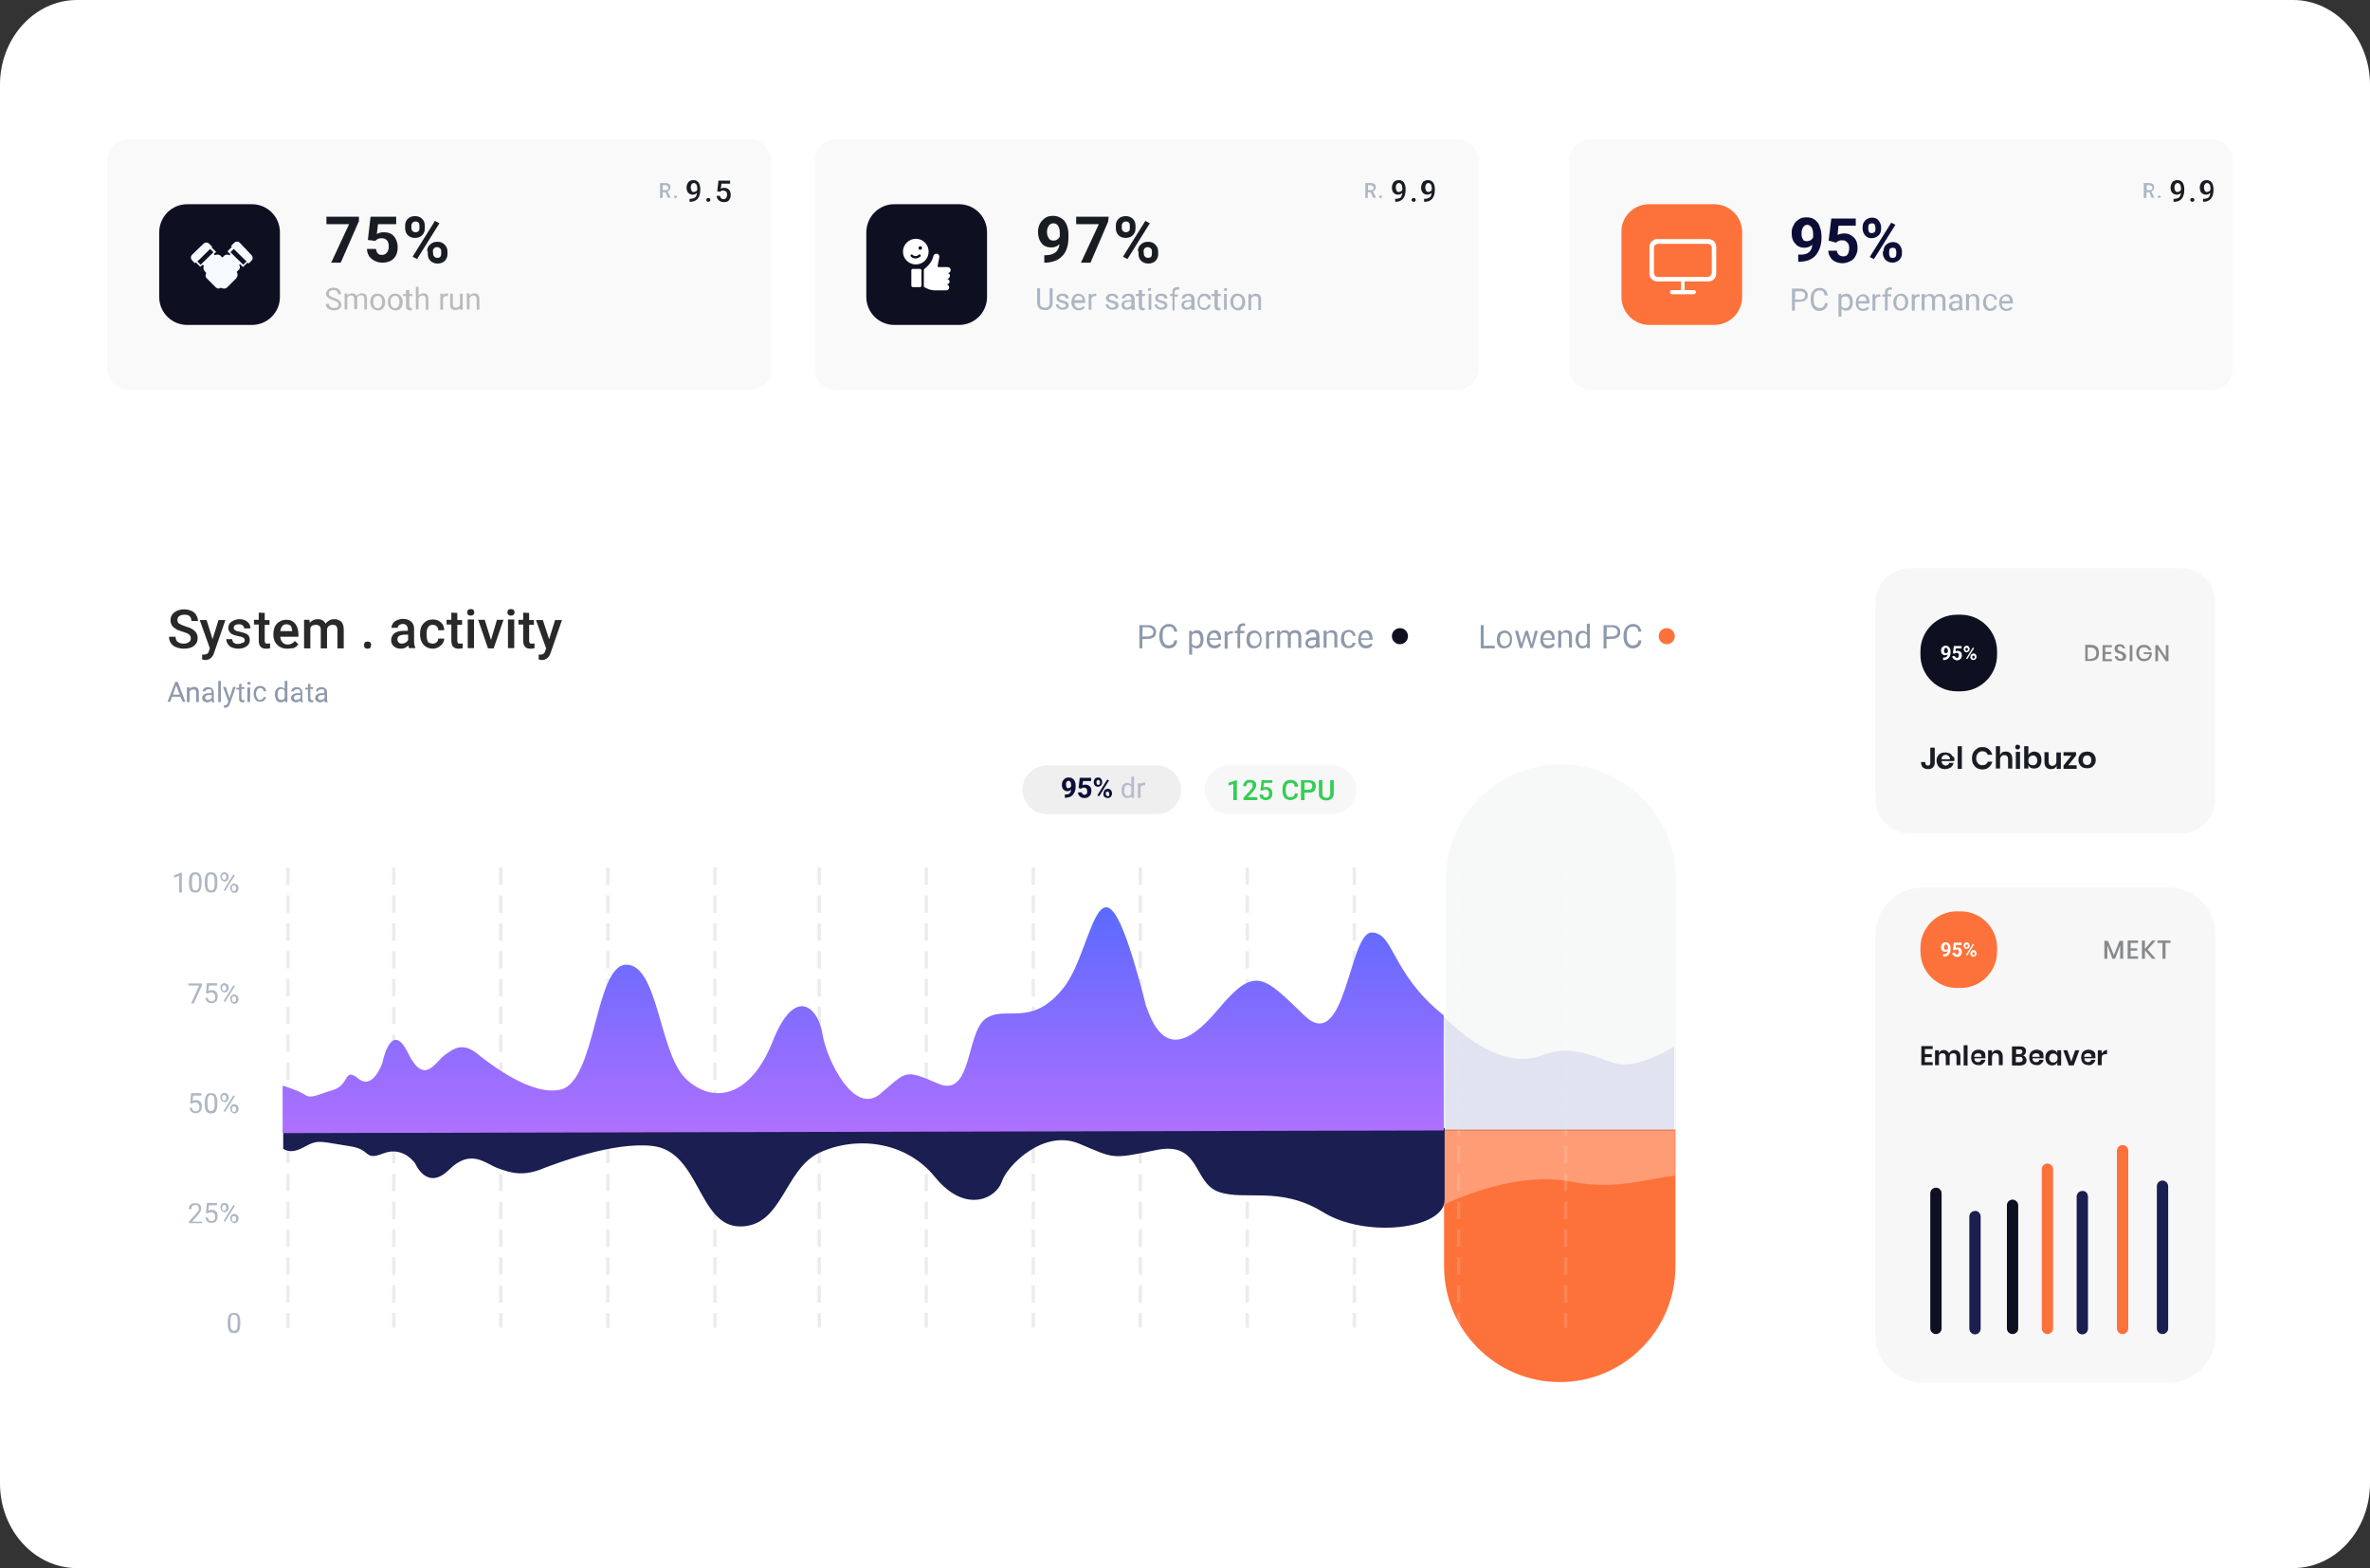 <svg enable-background="new 0 0 795 526" viewBox="0 0 795 526" xmlns="http://www.w3.org/2000/svg" xmlns:xlink="http://www.w3.org/1999/xlink"><rect x="0" y="0" width="795" height="526" fill="#333333" stroke="none"/><linearGradient id="a" gradientTransform="matrix(1 0 0 -1 0 240)" gradientUnits="userSpaceOnUse" x1="289.55" x2="289.55" y1="-64.157" y2="-140.03"><stop offset="0" stop-color="#5b6aff"/><stop offset="1" stop-color="#af70ff"/></linearGradient><clipPath id="b"><path d="m458.1 58.4h24v11.6h-24z"/></clipPath><clipPath id="c"><path d="m719.3 58.4h24v11.6h-24z"/></clipPath><clipPath id="d"><path d="m221 58.4h24.7v11.6h-24.7z"/></clipPath><path d="m769.2 526h-743.4c-14.2 0-25.8-12.7-25.8-28.4v-469.2c0-15.6 11.6-28.4 25.8-28.4h743.4c14.2 0 25.8 12.8 25.8 28.4v469.1c0 15.8-11.6 28.5-25.8 28.5z" fill="#fff"/><path d="m727.3 463.8h-82.3c-8.8 0-15.9-7.1-15.9-15.9v-134.3c0-8.8 7.1-15.9 15.9-15.9h82.3c8.8 0 15.9 7.1 15.9 15.9v134.3c0 8.8-7.1 15.9-15.9 15.9z" fill="#f7f7f7"/><path d="m562.2 295c0-21.3-17.3-38.6-38.6-38.6s-38.6 17.3-38.6 38.6v130.2c0 21.3 17.3 38.6 38.6 38.6s38.6-17.3 38.6-38.6z" fill="#f6f7f7" opacity=".9"/><path d="m484.4 378.9h77.6v45.9c0 21.4-17.4 38.8-38.8 38.8s-38.8-17.4-38.8-38.8z" fill="#fd723b"/><g fill="none" stroke-dasharray="4.67" stroke-linecap="square" stroke-width="1.141"><path d="m168 291.6v153.2" opacity=".08" stroke="#0d0e38"/><path d="m203.9 291.6v153.2" opacity=".08" stroke="#0d0e38"/><path d="m132.1 291.6v153.2" opacity=".08" stroke="#0d0e38"/><path d="m96.6 291.6v153.2" opacity=".08" stroke="#0d0e38"/><path d="m274.8 291.6v153.2" opacity=".08" stroke="#0d0e38"/><path d="m310.7 291.6v153.2" opacity=".08" stroke="#0d0e38"/><path d="m239.8 291.6v153.2" opacity=".08" stroke="#0d0e38"/><path d="m382.5 291.6v153.2" opacity=".08" stroke="#0d0e38"/><path d="m418.4 291.6v153.2" opacity=".08" stroke="#0d0e38"/><path d="m346.6 291.6v153.2" opacity=".08" stroke="#0d0e38"/><path d="m489.3 291.6v153.2" stroke="#fff" stroke-opacity=".131"/><path d="m454.3 291.6v153.2" opacity=".08" stroke="#0d0e38"/><path d="m525.2 291.6v153.2" stroke="#fff" stroke-opacity=".131"/></g><path d="m483.8 340.4s17.7 19.9 33.5 13.6c10.8-4.3 18.7 1.5 25.6 2.9 7 1.4 18.7-5.8 18.7-5.8v28.2h-77.9z" fill="#8c93d9" opacity=".2"/><path d="m481.1 405.7s24.5-13.5 46.1-9.3c14.9 2.9 25-1 34.6-2 0-9.1 0-15.1 0-15.1h-80.8z" fill="#fff" opacity=".3"/><path d="m95 385.4c3.8 2.2 7.1-1.1 9.9-2 2.7-.9 5.2 0 12.5 1.1 7.4 1.1 4.5 5 11.2 2.4s10.7 3.4 10.7 3.4 3.9 9.4 11.3 2.1 12.1-2.1 16.5-.5 8.5 2.9 15.7-.2c3.6-1.3 22.7-8.8 36-7.3 16 1.7 15.3 27 29.5 27s14.7-19.1 26.5-24.7c11.9-5.6 28.8-4.3 38.9 8.2 10.1 12.4 20.4 7.1 22.3 1.6 1.8-5.6 14.1-17.8 25.9-12.9s10.6 5.4 25.8 2.2 12.3 10.9 21.1 14 20.5-2.1 35 6.8c14.4 8.9 40.8 5.7 40.8-4.1 0-9.4 0-24.1 0-24.1l-389.5-.7c-.1.1-.1 3.9-.1 7.7z" fill="#1b1e50"/><path d="m95 364.2s5.4 1.7 7.4 3.1c2 1.3 3.8 0 9.4-1.7s3.4-7.8 8.4-3.8c5 4.1 8.1-5.4 8.1-5.4s2.9-14.6 8.5-3.3c5.5 11.3 9 3.3 12.4.8s6.4-4.5 11.8.3c2.7 2 17 13.6 27 11.3 12-2.7 11.5-41.9 22.1-41.9 10.7 0 11 29.6 19.9 38.2s21.6 6.7 29.2-12.5 15.4-11.1 16.7-2.4c1.4 8.6 10.6 27.5 19.4 20 8.9-7.5 7.9-8.4 19.4-3.4 11.4 4.9 9.3-16.8 15.8-21.7 6.6-4.9 15.4 3.3 26.3-10.5s11.8-56.2 27.6 6c4.7 14 11.9 16 24.2 1.3s15.1-11.4 28.9 2c13.9 13.5 15-27.8 22.6-27.8s6.4 13.6 24.2 27.8c-.1 6 0 38.6 0 38.6l-389.5.9v-15.8h.2z" fill="url(#a)"/><path d="m61 299.4h-.9v-5.6l-1.7.6v-.8l2.4-.9h.2zm6.6-2.9c0 1-.2 1.7-.5 2.2s-.9.7-1.6.7-1.3-.2-1.6-.7-.5-1.2-.5-2.1v-1.1c0-1 .2-1.7.5-2.2s.9-.7 1.6-.7 1.3.2 1.6.7.5 1.2.5 2.1zm-.8-1.1c0-.7-.1-1.3-.3-1.6s-.5-.5-.9-.5c-.5 0-.8.2-.9.5-.2.3-.3.9-.3 1.5v1.3c0 .7.1 1.3.3 1.6s.5.5.9.5.7-.2.9-.5.3-.9.3-1.6zm6.1 1.1c0 1-.2 1.7-.5 2.2s-.9.7-1.6.7-1.3-.2-1.6-.7-.5-1.2-.5-2.1v-1.1c0-1 .2-1.7.5-2.2s.9-.7 1.6-.7 1.3.2 1.6.7.5 1.2.5 2.1zm-.9-1.1c0-.7-.1-1.3-.3-1.6s-.5-.5-.9-.5c-.5 0-.8.2-.9.5-.2.3-.3.9-.3 1.5v1.3c0 .7.1 1.3.3 1.6s.5.5.9.5.7-.2.9-.5.3-.9.3-1.6zm1.9-1.4c0-.4.2-.7.4-1 .2-.2.5-.4 1-.4.4 0 .7.2 1 .4.2.2.4.6.4 1v.3c0 .4-.2.7-.4 1-.2.2-.5.4-.9.4s-.7-.2-1-.4c-.2-.2-.4-.6-.4-1zm.6.3c0 .2.1.5.2.6.2.2.3.2.5.2s.4-.1.5-.2c.2-.2.2-.4.2-.6v-.3c0-.2-.1-.5-.2-.6-.2-.2-.3-.2-.5-.2s-.4.1-.5.2c-.2.2-.2.4-.2.6zm2.7 3.5c0-.4.2-.7.4-1 .2-.2.5-.4 1-.4.4 0 .7.2 1 .4s.4.6.4 1v.3c0 .4-.2.7-.4 1-.2.2-.5.4-.9.4s-.7-.2-1-.4c-.2-.2-.4-.6-.4-1zm.6.3c0 .2.1.5.2.6.2.2.3.2.5.2s.4-.1.5-.2c.2-.2.2-.4.2-.6v-.3c0-.2-.1-.5-.2-.6-.2-.2-.3-.2-.5-.2s-.4.1-.5.2c-.2.2-.2.4-.2.6zm-2.3.8-.5-.3 3.3-5.3.5.3z" fill="#8e99ab" opacity=".7"/><path d="m67.8 330.4-2.8 6.2h-.9l2.7-6h-3.6v-.7h4.5c.1 0 .1.5.1.5zm1.3 2.8.3-3.4h3.4v.8h-2.7l-.2 1.8c.3-.2.7-.3 1.1-.3.6 0 1.1.2 1.5.6s.5.9.5 1.6-.2 1.3-.5 1.6c-.4.4-.9.6-1.6.6-.6 0-1.1-.2-1.4-.5s-.5-.8-.6-1.3h.8c.1.4.2.7.4.9s.5.3.9.3.7-.2.9-.4.3-.6.3-1.1-.2-.8-.4-1.1c-.2-.2-.5-.4-.9-.4s-.6.1-.9.2l-.2.2zm4.8-2c0-.4.2-.7.4-1 .2-.2.5-.4 1-.4.4 0 .7.2 1 .4.2.2.4.6.4 1v.3c0 .4-.2.7-.4 1-.2.2-.5.4-.9.4s-.7-.2-1-.4c-.2-.2-.4-.6-.4-1zm.6.4c0 .2.1.5.2.6.2.2.3.2.5.2s.4-.1.5-.2.2-.4.2-.6v-.3c0-.2-.1-.5-.2-.6-.2-.2-.3-.2-.5-.2s-.4.1-.5.2c-.2.2-.2.4-.2.6zm2.7 3.4c0-.4.2-.7.4-1 .2-.2.5-.4 1-.4.4 0 .7.2 1 .4.2.2.4.6.4 1v.3c0 .4-.2.7-.4 1-.2.2-.5.4-.9.4s-.7-.2-1-.4c-.2-.2-.4-.6-.4-1zm.6.3c0 .2.1.5.2.6.2.2.3.2.5.2s.4-.1.5-.2.2-.4.2-.6v-.3c0-.2-.1-.5-.2-.6-.2-.2-.3-.2-.5-.2s-.4.1-.5.2c-.2.2-.2.4-.2.6zm-2.3.8-.5-.3 3.3-5.3.5.3z" fill="#8e99ab" opacity=".7"/><path d="m63.8 370.1.3-3.4h3.4v.8h-2.7l-.2 1.8c.3-.2.7-.3 1.1-.3.6 0 1.1.2 1.5.6s.5.9.5 1.6-.2 1.3-.5 1.6c-.4.4-.9.6-1.6.6-.6 0-1.1-.2-1.4-.5-.4-.3-.5-.8-.6-1.3h.8c.1.4.2.7.4.9s.5.3.9.3.7-.2.9-.4.3-.6.3-1.1-.2-.8-.4-1.1c-.2-.2-.5-.4-.9-.4s-.6.1-.9.2l-.2.2zm9.1.5c0 1-.2 1.7-.5 2.2s-.9.7-1.6.7-1.3-.2-1.6-.7-.5-1.2-.5-2.1v-1.1c0-1 .2-1.7.5-2.2s.9-.7 1.6-.7 1.3.2 1.6.7.5 1.2.5 2.1zm-.9-1.2c0-.7-.1-1.3-.3-1.6s-.5-.5-.9-.5c-.5 0-.8.2-.9.5-.2.3-.3.9-.3 1.5v1.3c0 .7.1 1.3.3 1.6s.5.5.9.5.7-.2.9-.5.3-.9.3-1.6zm1.9-1.4c0-.4.2-.7.4-1 .2-.2.5-.4 1-.4.4 0 .7.2 1 .4.2.2.4.6.4 1v.3c0 .4-.2.7-.4 1-.2.2-.5.4-.9.4s-.7-.2-1-.4c-.2-.2-.4-.6-.4-1zm.6.4c0 .2.1.5.2.6.2.2.3.2.5.2s.4-.1.5-.2.2-.4.2-.6v-.3c0-.2-.1-.5-.2-.6-.2-.2-.3-.2-.5-.2s-.4.1-.5.2c-.2.2-.2.4-.2.6zm2.7 3.4c0-.4.2-.7.4-1 .2-.2.5-.4 1-.4.4 0 .7.2 1 .4.2.2.4.6.4 1v.3c0 .4-.2.7-.4 1-.2.2-.5.4-.9.4s-.7-.2-1-.4c-.2-.2-.4-.6-.4-1zm.6.4c0 .2.1.5.2.6.2.2.3.2.5.2s.4-.1.5-.2.2-.4.2-.6v-.3c0-.2-.1-.5-.2-.6-.2-.2-.3-.2-.5-.2s-.4.1-.5.2c-.2.2-.2.4-.2.6zm-2.3.8-.5-.3 3.3-5.3.5.3z" fill="#8e99ab" opacity=".7"/><path d="m67.8 410.3h-4.4v-.6l2.4-2.6c.3-.4.5-.7.7-.9s.2-.5.2-.8-.1-.6-.3-.9-.5-.3-.9-.3-.8.2-1 .4-.3.5-.3 1h-.9c0-.6.2-1.1.6-1.5s.9-.5 1.6-.5c.6 0 1.1.2 1.5.5s.5.8.5 1.3c0 .6-.4 1.4-1.3 2.4l-1.8 2h3.4zm1.3-3.4.3-3.4h3.4v.8h-2.7l-.2 1.8c.3-.2.7-.3 1.1-.3.6 0 1.1.2 1.5.6s.5.9.5 1.6-.2 1.3-.5 1.6c-.4.4-.9.6-1.6.6-.6 0-1.1-.2-1.4-.5-.4-.3-.5-.8-.6-1.3h.8c.1.4.2.7.4.9s.5.3.9.3.7-.2.9-.4.3-.6.3-1.1-.2-.8-.4-1.1c-.2-.2-.5-.4-.9-.4s-.6.1-.9.2l-.2.2zm4.8-2c0-.4.2-.7.4-1 .2-.2.5-.4 1-.4.4 0 .7.2 1 .4.2.2.4.6.4 1v.3c0 .4-.2.7-.4 1-.2.2-.5.4-.9.4s-.7-.2-1-.4c-.2-.2-.4-.6-.4-1zm.6.4c0 .2.1.5.2.6.2.2.3.2.5.2s.4-.1.5-.2c.2-.2.2-.4.2-.6v-.3c0-.2-.1-.5-.2-.6-.2-.2-.3-.2-.5-.2s-.4.1-.5.2c-.2.2-.2.4-.2.6zm2.7 3.3c0-.4.2-.7.4-1 .2-.2.5-.4 1-.4.4 0 .7.2 1 .4.2.2.4.6.4 1v.3c0 .4-.2.7-.4 1-.2.2-.5.4-.9.4s-.7-.2-1-.4c-.2-.2-.4-.6-.4-1zm.6.4c0 .2.1.5.2.6.2.2.3.2.5.2s.4-.1.5-.2c.2-.2.2-.4.2-.6v-.3c0-.2-.1-.5-.2-.6-.2-.2-.3-.2-.5-.2s-.4.1-.5.2c-.2.2-.2.4-.2.6zm-2.3.8-.5-.3 3.3-5.3.5.3z" fill="#8e99ab" opacity=".7"/><path d="m80.6 444.3c0 1-.2 1.7-.5 2.2s-.9.7-1.6.7-1.3-.2-1.6-.7-.5-1.2-.5-2.1v-1.1c0-1 .2-1.7.5-2.2s.9-.7 1.6-.7 1.3.2 1.6.7.5 1.2.5 2.1zm-.9-1.2c0-.7-.1-1.3-.3-1.6s-.5-.5-.9-.5c-.5 0-.8.2-.9.5-.2.3-.3.9-.3 1.5v1.3c0 .7.1 1.3.3 1.6s.5.5.9.5.7-.2.9-.5.3-.9.3-1.6z" fill="#8e99ab" opacity=".7"/><path d="m497.7 216.6h3.7v.9h-4.7v-7.8h1zm4.4-2.1c0-.5.1-1.1.3-1.6s.5-.8.9-1 .9-.4 1.3-.4c.8 0 1.4.2 1.9.8.5.5.7 1.3.7 2.2v.1c0 .5-.1 1.1-.3 1.5-.2.5-.5.8-.9 1s-.9.4-1.4.4c-.8 0-1.4-.2-1.9-.8-.4-.5-.6-1.2-.6-2.2zm1 .1c0 .6.2 1.2.5 1.6s.7.5 1.2.5.9-.2 1.2-.6.5-.9.5-1.6c0-.6-.2-1.2-.5-1.6s-.7-.6-1.2-.6-.9.2-1.2.5c-.3.5-.5 1.1-.5 1.8zm10.7 1.5 1.1-4.5h1l-1.7 5.8h-.8l-1.4-4.4-1.4 4.4h-.8l-1.6-5.8h1l1.2 4.3 1.3-4.3h.8zm5.5 1.4c-.8 0-1.4-.2-1.9-.8-.5-.5-.7-1.2-.7-2v-.2c0-.5.1-1.1.3-1.6s.5-.8.9-1.1c.4-.2.9-.4 1.3-.4.8 0 1.3.2 1.7.7s.6 1.2.6 2.1v.4h-3.9c0 .5.2 1 .5 1.4.3.3.7.5 1.3.5.3 0 .6-.1.9-.2.2-.2.5-.3.6-.5l.6.5c-.5.9-1.2 1.2-2.2 1.2zm-.1-5.2c-.4 0-.7.2-1 .5-.2.3-.5.7-.5 1.3h2.9v-.1c0-.5-.2-.9-.4-1.2-.3-.3-.6-.5-1-.5zm4.5-.7v.7c.5-.5 1-.9 1.7-.9 1.3 0 1.9.7 1.9 2v3.8h-1v-3.8c0-.4-.1-.7-.3-.9s-.5-.3-.9-.3c-.3 0-.6.1-.9.2-.2.2-.5.4-.5.7v4.2h-1v-5.8zm4.8 2.9c0-.9.2-1.6.6-2.1s.9-.8 1.6-.8 1.3.2 1.6.7v-3.1h1v8.2h-.9l-.1-.6c-.4.5-.9.7-1.6.7s-1.3-.3-1.6-.9c-.3-.4-.6-1.1-.6-2.1zm1 .1c0 .6.2 1.2.4 1.6s.6.5 1.1.5c.6 0 1.1-.3 1.4-.9v-2.7c-.3-.5-.8-.8-1.3-.8s-.9.2-1.2.5c-.2.5-.4 1-.4 1.8zm9.4-.2v3.1h-1v-7.8h2.9c.9 0 1.5.2 2 .6.5.5.7 1 .7 1.7 0 .8-.2 1.3-.7 1.7s-1.2.6-2 .6zm0-.9h1.9c.5 0 .9-.2 1.3-.4.3-.2.5-.6.5-1.1s-.2-.9-.5-1.1c-.3-.3-.7-.4-1.2-.5h-1.9zm11.7 1.4c-.1.9-.4 1.5-.9 1.9-.5.5-1.2.7-2 .7-.9 0-1.6-.3-2.2-1-.5-.6-.9-1.6-.9-2.7v-.8c0-.7.2-1.3.4-1.9.2-.5.6-.9 1.1-1.3.5-.3 1-.5 1.6-.5.9 0 1.5.2 2 .7s.8 1.1.9 1.9h-1c-.1-.6-.3-1.1-.5-1.3-.3-.3-.7-.4-1.3-.4s-1.2.2-1.6.7-.5 1.2-.5 2v.8c0 .9.2 1.5.5 2 .4.5.9.8 1.5.8.5 0 1-.2 1.3-.4s.5-.7.6-1.3h1z" fill="#8e99ab"/><circle cx="559.1" cy="213.4" fill="#fd723b" r="2.7"/><circle cx="469.6" cy="213.4" fill="#0e1022" r="2.7"/><path d="m383.2 214.4v3.1h-1v-7.8h2.9c.9 0 1.5.2 2 .6.5.5.7 1 .7 1.7 0 .8-.2 1.3-.7 1.7s-1.2.6-2 .6zm0-.9h1.9c.5 0 .9-.2 1.3-.4.3-.2.5-.6.5-1.1s-.2-.9-.5-1.1c-.3-.3-.7-.4-1.2-.5h-1.9zm11.7 1.4c-.1.9-.4 1.5-.9 1.9-.5.5-1.2.7-2 .7-.9 0-1.6-.3-2.2-1-.5-.6-.9-1.6-.9-2.7v-.8c0-.7.2-1.3.4-1.9.2-.5.6-.9 1.1-1.3.5-.3 1-.5 1.6-.5.9 0 1.5.2 2 .7s.8 1.1.9 1.9h-1c-.1-.6-.3-1.1-.5-1.3-.3-.3-.7-.4-1.3-.4s-1.2.2-1.6.7-.5 1.2-.5 2v.8c0 .9.2 1.5.5 2 .4.5.9.8 1.5.8.5 0 1-.2 1.3-.4s.5-.7.6-1.3h1zm8.8-.3c0 .9-.2 1.6-.6 2.1s-.9.8-1.6.8-1.3-.2-1.6-.7v2.8h-1v-8h.9l.1.6c.4-.5.9-.8 1.6-.8s1.3.2 1.6.8c.4.5.6 1.3.6 2.2zm-1-.1c0-.6-.2-1.2-.4-1.6-.3-.4-.6-.5-1.2-.5s-1 .2-1.3.8v2.7c.3.5.8.8 1.3.8s.9-.2 1.1-.5c.4-.4.5-1 .5-1.7zm4.7 3c-.8 0-1.4-.2-1.9-.8-.5-.5-.7-1.2-.7-2v-.2c0-.5.1-1.1.3-1.6s.5-.8.9-1.1c.4-.2.9-.4 1.3-.4.8 0 1.3.2 1.7.7s.6 1.2.6 2.1v.4h-3.9c0 .5.2 1 .5 1.4.3.3.7.5 1.3.5.3 0 .6-.1.9-.2.2-.2.5-.3.6-.5l.6.5c-.5.9-1.3 1.2-2.2 1.2zm-.2-5.2c-.4 0-.7.2-1 .5-.2.3-.5.7-.5 1.3h2.9v-.1c0-.5-.2-.9-.4-1.2s-.5-.5-1-.5zm6.4.2c-.2 0-.3 0-.5 0-.6 0-1.1.3-1.3.9v4.2h-1v-5.8h.9v.7c.3-.5.8-.8 1.4-.8.2 0 .3 0 .5.1zm1.5 4.9v-5h-.9v-.8h.9v-.6c0-.6.2-1.1.5-1.4s.8-.5 1.4-.5c.2 0 .5 0 .7.1l-.1.8c-.2 0-.3-.1-.5-.1-.3 0-.5.1-.8.3-.2.2-.2.5-.2.8v.6h1.3v.8h-1.4v5zm3-2.9c0-.5.1-1.1.3-1.6s.5-.8.9-1 .9-.4 1.3-.4c.8 0 1.4.2 1.9.8.5.5.7 1.3.7 2.2v.1c0 .5-.1 1.1-.3 1.5-.2.5-.5.8-.9 1s-.9.4-1.4.4c-.8 0-1.4-.2-1.9-.8-.3-.5-.6-1.2-.6-2.2zm1.1.1c0 .6.2 1.2.5 1.6s.7.5 1.2.5.9-.2 1.2-.6.5-.9.5-1.6c0-.6-.2-1.2-.5-1.6s-.7-.6-1.2-.6-.9.2-1.2.5c-.4.5-.5 1.1-.5 1.8zm8.3-2.1c-.2 0-.3 0-.5 0-.6 0-1.1.3-1.3.9v4.2h-1v-5.8h.9v.7c.3-.5.8-.8 1.4-.8.2 0 .3 0 .5.1zm1.8-.9v.6c.4-.5 1-.8 1.7-.8.8 0 1.3.3 1.6.9.2-.3.5-.5.8-.7s.7-.2 1.1-.2c1.3 0 1.9.7 2 2v3.9h-1v-3.8c0-.4-.1-.7-.3-.9s-.5-.3-.9-.3-.7.1-.9.3-.4.5-.4.9v3.8h-1v-3.8c0-.9-.4-1.3-1.3-1.3-.6 0-1.1.3-1.3.9v4.2h-1v-5.8zm12.3 5.8c-.1-.1-.1-.3-.2-.6-.5.5-1 .7-1.6.7-.5 0-1-.2-1.4-.5s-.5-.7-.5-1.3.2-1.1.7-1.4 1.1-.5 2-.5h.9v-.5c0-.3-.1-.6-.3-.9-.2-.2-.5-.3-.9-.3s-.6.1-.9.2c-.2.2-.4.4-.4.6h-1c0-.3.1-.5.3-.9.2-.2.5-.5.9-.6.4-.2.7-.2 1.2-.2.7 0 1.2.2 1.6.5s.5.8.6 1.4v2.7c0 .5.1.9.2 1.3v.1h-1.1v.2zm-1.7-.7c.3 0 .6-.1.9-.2.3-.2.5-.4.6-.6v-1.2h-.8c-1.2 0-1.8.4-1.8 1.1 0 .3.1.5.3.7.3.1.5.2.8.2zm5.1-5.1v.7c.5-.5 1-.9 1.7-.9 1.3 0 1.9.7 1.9 2v3.8h-1v-3.8c0-.4-.1-.7-.3-.9s-.5-.3-.9-.3c-.3 0-.6.1-.9.2s-.5.4-.5.7v4.2h-1v-5.8zm7.4 5.1c.4 0 .6-.1.9-.3.2-.2.4-.5.5-.8h.9c0 .3-.2.6-.3.9-.2.3-.5.5-.9.7-.3.2-.7.2-1.1.2-.8 0-1.4-.2-1.9-.8-.5-.5-.7-1.3-.7-2.2v-.2c0-.5.1-1.1.3-1.5.2-.5.5-.8.9-1s.9-.4 1.4-.4c.6 0 1.2.2 1.6.5s.6.9.7 1.5h-.9c0-.4-.2-.7-.4-.9s-.5-.4-.9-.4c-.5 0-.9.2-1.2.5-.3.4-.4.9-.4 1.6v.2c0 .7.2 1.2.4 1.6.3.5.5.8 1.1.8zm5.8.8c-.8 0-1.4-.2-1.9-.8-.5-.5-.7-1.2-.7-2v-.2c0-.5.1-1.1.3-1.6s.5-.8.9-1.1c.4-.2.9-.4 1.3-.4.8 0 1.3.2 1.7.7s.6 1.2.6 2.1v.4h-3.9c0 .5.2 1 .5 1.4.3.3.7.5 1.3.5.3 0 .6-.1.9-.2.2-.2.5-.3.6-.5l.6.5c-.5.9-1.3 1.2-2.2 1.2zm-.2-5.2c-.4 0-.7.2-1 .5-.2.3-.5.7-.5 1.3h2.9v-.1c0-.5-.2-.9-.4-1.2s-.5-.5-1-.5z" fill="#8e99ab"/><path d="m64 214.1c0-.5-.2-1-.6-1.3s-1.1-.6-2.1-.9-1.9-.6-2.4-1c-1.2-.7-1.7-1.7-1.7-2.9 0-1 .4-1.9 1.3-2.6s2-1 3.3-1c.9 0 1.7.2 2.4.5s1.3.8 1.6 1.4c.4.6.6 1.3.6 2h-2.2c0-.7-.2-1.2-.6-1.6s-1-.5-1.8-.5c-.7 0-1.3.2-1.7.5s-.6.8-.6 1.3.2.9.6 1.2c.5.3 1.2.6 2.1.9 1 .3 1.8.6 2.4 1s1 .8 1.3 1.3.4 1.1.4 1.7c0 1.1-.4 1.9-1.3 2.6-.8.6-2 .9-3.3.9-.9 0-1.8-.2-2.6-.5s-1.4-.8-1.8-1.4-.6-1.3-.6-2.1h2.2c0 .7.2 1.3.7 1.7s1.2.6 2 .6 1.3-.2 1.7-.5c.6-.3.7-.8.7-1.3zm7.3.3 2-6.4h2.3l-3.8 11c-.5 1.6-1.6 2.4-3 2.4-.3 0-.6-.1-1-.2v-1.6h.4c.5 0 .9-.1 1.3-.3.3-.2.5-.5.6-1l.3-.8-3.4-9.5h2.3zm10.8.4c0-.4-.2-.7-.5-.9s-.9-.4-1.6-.5c-.7-.2-1.3-.3-1.8-.5-1.1-.5-1.6-1.3-1.6-2.3 0-.8.3-1.5 1-2s1.6-.9 2.7-.9c1.2 0 2 .3 2.7.9.7.5 1 1.3 1 2.2h-2.1c0-.4-.2-.8-.5-1-.3-.3-.7-.4-1.3-.4-.5 0-.9.1-1.2.3s-.5.5-.5.9c0 .3.2.5.4.8.3.2.9.4 1.6.5.9.2 1.5.4 2 .6s.9.5 1.1.9.3.8.3 1.3c0 .9-.4 1.6-1.1 2.1s-1.6.8-2.8.8c-.8 0-1.5-.2-2.1-.4-.6-.3-1.1-.7-1.4-1.2s-.5-1-.5-1.6h2c0 .5.2.9.5 1.2.3.2.8.4 1.4.4.5 0 1-.1 1.3-.3.9-.2 1-.5 1-.9zm6.7-9.2v2.4h1.6v1.6h-1.6v5.3c0 .4.1.6.2.8.2.2.4.2.8.2.2 0 .5 0 .8-.1v1.6c-.5.2-.9.2-1.4.2-1.6 0-2.4-.9-2.4-2.7v-5.4h-1.6v-1.6h1.6v-2.4zm7.5 12c-1.3 0-2.4-.4-3.3-1.3s-1.3-2-1.3-3.4v-.2c0-.9.2-1.8.5-2.5.4-.8.9-1.3 1.6-1.7.6-.4 1.4-.6 2.2-.6 1.3 0 2.3.4 3 1.3s1.1 2 1.1 3.5v.9h-6.1c.1.8.3 1.4.8 1.9s1 .7 1.7.7c1 0 1.8-.4 2.4-1.2l1.2 1.1c-.4.5-.9 1-1.6 1.3-.7 0-1.4.2-2.2.2zm-.2-8.2c-.5 0-1.1.2-1.4.6-.4.4-.5 1-.7 1.7h4v-.2c-.1-.7-.2-1.3-.5-1.6-.4-.3-.9-.5-1.4-.5zm7.7-1.5.1 1c.7-.8 1.6-1.2 2.7-1.2 1.3 0 2.1.5 2.6 1.5.7-.9 1.6-1.5 2.9-1.5 1 0 1.8.3 2.4.9.5.5.8 1.4.8 2.6v6.3h-2.1v-6.2c0-.6-.2-1-.4-1.3s-.7-.4-1.3-.4c-.5 0-.9.2-1.2.4s-.5.6-.6 1v6.5h-2.1v-6.3c0-1.1-.6-1.6-1.7-1.6-.9 0-1.5.3-1.8 1v6.9h-2.1v-9.6zm19.5 7.3c.4 0 .7.1.9.3s.3.5.3.9c0 .3-.1.6-.3.9-.2.2-.5.3-.9.3s-.7-.1-.9-.3-.3-.5-.3-.9c0-.3.1-.6.3-.9.2-.2.5-.3.9-.3zm13.9 2.2c-.1-.2-.2-.5-.2-.9-.7.7-1.5 1.1-2.5 1.1-.9 0-1.7-.2-2.4-.8-.6-.5-.9-1.3-.9-2 0-1 .4-1.8 1.1-2.4.8-.5 1.8-.8 3.2-.8h1.3v-.6c0-.5-.2-.9-.4-1.2-.3-.3-.7-.5-1.3-.5-.5 0-.9.2-1.2.4s-.5.5-.5.9h-2.1c0-.5.2-1 .5-1.5s.8-.8 1.4-1.1c.6-.2 1.3-.4 2-.4 1.1 0 2 .3 2.7.9.6.5 1 1.3 1 2.4v4.3c0 .9.2 1.6.4 2v.2zm-2.4-1.5c.4 0 .8-.1 1.2-.3s.6-.5.9-.9v-1.8h-1.2c-.8 0-1.4.2-1.8.4s-.6.7-.6 1.2c0 .4.2.7.4 1 .3.3.7.4 1.1.4zm10.4 0c.5 0 .9-.2 1.3-.5.3-.3.5-.7.5-1.2h2c0 .6-.2 1.2-.5 1.6-.3.5-.8.9-1.4 1.3-.6.3-1.3.5-1.9.5-1.3 0-2.4-.5-3.1-1.3-.8-.9-1.2-2-1.2-3.6v-.2c0-1.4.4-2.6 1.2-3.4.8-.9 1.8-1.3 3.1-1.3 1.1 0 2 .3 2.7 1 .7.6 1.1 1.5 1.1 2.6h-2c0-.5-.2-1-.5-1.3s-.8-.5-1.3-.5c-.7 0-1.3.2-1.6.8-.4.5-.5 1.3-.5 2.3v.3c0 1 .2 1.8.5 2.4.3.2.9.5 1.6.5zm8.2-10.3v2.4h1.6v1.6h-1.6v5.3c0 .4.1.6.2.8.2.2.4.2.8.2.2 0 .5 0 .8-.1v1.6c-.5.2-.9.2-1.4.2-1.6 0-2.4-.9-2.4-2.7v-5.4h-1.6v-1.6h1.6v-2.4zm5.6 11.8h-2.1v-9.6h2.1zm-2.3-12c0-.3.1-.6.3-.8s.5-.3.9-.3.7.1.9.3.3.5.3.8-.1.6-.3.8-.5.3-.9.3-.7-.1-.9-.3-.3-.4-.3-.8zm8 9.3 2-6.8h2.2l-3.3 9.6h-1.9l-3.3-9.6h2.2zm7.8 2.7h-2.1v-9.6h2.1zm-2.3-12c0-.3.1-.6.3-.8s.5-.3.9-.3.7.1.9.3.3.5.3.8-.1.6-.3.8-.5.3-.9.3-.7-.1-.9-.3-.3-.4-.3-.8zm7.3.2v2.4h1.6v1.6h-1.6v5.3c0 .4.1.6.2.8.2.2.4.2.8.2.2 0 .5 0 .8-.1v1.6c-.5.2-.9.2-1.4.2-1.6 0-2.4-.9-2.4-2.7v-5.4h-1.6v-1.6h1.6v-2.4zm6.7 8.8 2-6.4h2.3l-3.8 11c-.5 1.6-1.6 2.4-3 2.4-.3 0-.6-.1-1-.2v-1.6h.4c.5 0 .9-.1 1.2-.3s.5-.5.6-1l.3-.8-3.4-9.5h2.3z" fill="#121212" opacity=".9"/><path d="m60.5 233.7h-2.8l-.6 1.7h-.9l2.6-6.7h.8l2.6 6.7h-.9zm-2.5-.7h2.3l-1.2-3.1zm5.6-2.5v.6c.4-.5.9-.7 1.5-.7 1 0 1.6.6 1.6 1.8v3.3h-.9v-3.2c0-.4-.1-.6-.2-.8-.2-.2-.4-.2-.8-.2-.3 0-.5.1-.7.2-.2.2-.4.3-.5.5v3.5h-.9v-4.9zm7.5 5c-.1-.1-.1-.2-.2-.5-.4.4-.9.6-1.4.6s-.9-.2-1.2-.4c-.3-.3-.5-.6-.5-1 0-.5.2-.9.6-1.2s.9-.5 1.6-.5h1v-.4c0-.3-.1-.5-.2-.7-.2-.2-.5-.2-.8-.2s-.5.1-.8.2c-.2.2-.3.3-.3.5h-.9c0-.2.1-.5.2-.7.2-.2.4-.4.7-.5.3-.2.6-.2 1-.2.5 0 1 .2 1.3.5s.5.7.5 1.2v2.3c0 .5.1.8.2 1.1v.1zm-1.4-.7c.2 0 .5-.1.8-.2.2-.2.4-.3.5-.5v-1h-.6c-1 0-1.6.3-1.6.9 0 .2.1.5.2.6.1.2.4.2.7.2zm4.4.7h-.9v-7.1h.9zm2.9-1.3 1.2-3.8h.9l-2 5.7c-.3.9-.8 1.3-1.5 1.3h-.2l-.3-.1v-.7h.2c.3 0 .5-.1.7-.2s.3-.3.4-.6l.2-.5-1.8-4.9h.9zm4-4.9v1.2h1v.6h-1v3.1c0 .2.1.3.2.5.1.1.2.2.4.2.1 0 .2 0 .4-.1v.7c-.2.1-.5.1-.6.1-.4 0-.7-.1-.9-.3s-.3-.5-.3-.9v-3.1h-.9v-.6h.9v-1.2zm2.9 6.2h-.9v-4.9h.9zm-1-6.3c0-.2.1-.2.2-.3s.2-.2.4-.2.3.1.4.2.2.2.2.3c0 .2-.1.2-.2.3s-.2.2-.4.2-.3-.1-.4-.2-.2-.1-.2-.3zm4.3 5.6c.3 0 .5-.1.8-.3.2-.2.4-.4.4-.7h.8c0 .3-.1.5-.3.8-.2.2-.4.5-.7.6-.3.2-.6.2-.9.2-.7 0-1.3-.2-1.6-.7-.4-.5-.6-1.1-.6-1.9v-.2c0-.5.1-.9.2-1.3.2-.4.5-.7.8-.9s.7-.3 1.2-.3 1 .2 1.4.5.5.8.6 1.3h-.8c0-.3-.2-.5-.4-.8s-.5-.3-.8-.3c-.5 0-.8.2-1 .5s-.4.8-.4 1.3v.2c0 .5.1 1 .4 1.3.1.6.5.7.9.7zm5-1.8c0-.8.2-1.4.5-1.8.4-.5.9-.7 1.4-.7s1 .2 1.4.6v-2.7h.9v7.1h-.8l-.1-.5c-.3.4-.8.6-1.4.6-.5 0-1-.2-1.4-.7-.2-.5-.5-1.2-.5-1.9zm.9 0c0 .5.1 1 .3 1.3s.5.5.9.5c.5 0 .9-.2 1.2-.7v-2.3c-.2-.5-.6-.7-1.2-.7-.4 0-.7.2-.9.5-.1.3-.3.8-.3 1.4zm7.8 2.5c-.1-.1-.1-.2-.2-.5-.4.4-.9.6-1.4.6s-.9-.2-1.2-.4c-.3-.3-.5-.6-.5-1 0-.5.2-.9.6-1.2s.9-.5 1.6-.5h.9v-.4c0-.3-.1-.5-.2-.7-.2-.2-.5-.2-.8-.2s-.5.1-.8.2c-.2.2-.3.3-.3.5h-.9c0-.2.1-.5.2-.7.2-.2.4-.4.7-.5.3-.2.6-.2 1-.2.5 0 1 .2 1.3.5s.5.7.5 1.2v2.3c0 .5.1.8.2 1.1v.1zm-1.4-.7c.2 0 .5-.1.8-.2.2-.2.4-.3.5-.5v-1h-.6c-1 0-1.6.3-1.6.9 0 .2.1.5.2.6.1.2.3.2.7.2zm4.6-5.5v1.2h.9v.6h-.9v3.1c0 .2.1.3.2.5.1.1.2.2.4.2.1 0 .2 0 .4-.1v.7c-.2.1-.5.1-.6.1-.4 0-.7-.1-.9-.3s-.3-.5-.3-.9v-3.1h-.9v-.6h.9v-1.2zm4.9 6.2c-.1-.1-.1-.2-.2-.5-.4.4-.9.6-1.4.6s-.9-.2-1.2-.4c-.3-.3-.5-.6-.5-1 0-.5.2-.9.6-1.2s.9-.5 1.6-.5h.9v-.4c0-.3-.1-.5-.2-.7-.2-.2-.5-.2-.8-.2s-.5.1-.8.2c-.2.2-.3.3-.3.5h-.7c0-.2.1-.5.2-.7s.4-.4.7-.5c.3-.2.6-.2 1-.2.5 0 1 .2 1.3.5s.5.7.5 1.2v2.3c0 .5.1.8.2 1.1v.1zm-1.4-.7c.2 0 .5-.1.8-.2.2-.2.4-.3.5-.5v-1h-.6c-1 0-1.6.3-1.6.9 0 .2.1.5.2.6.2.2.5.2.7.2z" fill="#8e99ab"/><path d="m343 264.9c0-4.5 3.7-8.2 8.2-8.2h36.8c4.5 0 8.2 3.7 8.2 8.2s-3.7 8.2-8.2 8.2h-36.8c-4.6 0-8.2-3.7-8.2-8.2z" fill="#efefef"/><path d="m359.3 264.9c-.3.3-.8.5-1.2.5-.6 0-1.1-.2-1.4-.6-.4-.4-.5-.9-.5-1.6 0-.5.1-.9.3-1.2.2-.4.5-.6.8-.9.3-.2.7-.3 1.2-.3s.9.1 1.2.3.6.5.8.9.3.9.3 1.4v.5c0 1.1-.3 2-.9 2.7-.5.6-1.3.9-2.4 1h-.3v-1.1h.3c1.1 0 1.7-.5 1.8-1.6zm-.9-.5c.2 0 .4-.1.5-.2s.2-.2.4-.4v-.5c0-.5-.1-.8-.2-1-.2-.2-.4-.4-.7-.4-.2 0-.5.2-.6.4-.2.2-.2.5-.2.9s.1.6.2.9c.1.2.3.3.6.3zm3.4-.1.4-3.4h3.8v1.1h-2.7l-.2 1.4c.3-.2.6-.2 1-.2.6 0 1.1.2 1.5.6s.5.9.5 1.6c0 .4-.1.8-.3 1.2-.2.3-.5.6-.8.8s-.7.3-1.2.3c-.4 0-.8-.1-1.1-.2-.3-.2-.6-.4-.8-.7s-.3-.6-.3-1h1.3c0 .3.2.5.3.6.2.2.4.2.6.2.3 0 .5-.1.7-.3s.2-.5.2-.9-.1-.7-.3-.9-.5-.3-.8-.3-.5.1-.8.2l-.2.2zm5.1-2.1c0-.4.2-.7.4-1 .2-.2.6-.4 1-.4.5 0 .8.2 1 .4s.4.6.4 1v.3c0 .4-.2.8-.4 1s-.6.4-1 .4c-.5 0-.8-.2-1-.4s-.4-.6-.4-1zm.9.4c0 .2.1.3.2.5.1.1.2.2.4.2s.3-.1.4-.2.2-.2.2-.5v-.3c0-.2-.1-.3-.2-.5-.1-.1-.2-.2-.4-.2s-.3.1-.4.2-.2.2-.2.5zm2.4 3.4c0-.4.2-.8.4-1s.6-.4 1-.4c.5 0 .8.2 1 .4s.4.6.4 1v.3c0 .4-.2.7-.4 1-.2.2-.6.4-1 .4-.5 0-.8-.2-1.1-.4-.2-.2-.4-.6-.4-1zm.8.4c0 .2.1.3.2.5s.2.2.4.2c.4 0 .5-.2.5-.6v-.3c0-.2-.1-.3-.2-.5-.1-.1-.2-.2-.4-.2s-.3.1-.4.2-.2.2-.2.5v.2zm-2.3.7-.6-.3 3.3-5.3.6.3z" fill="#0d0e38"/><path d="m376.2 265.1c0-.8.2-1.4.5-1.8.4-.5.9-.7 1.4-.7s1 .2 1.4.6v-2.7h.9v7.1h-.8l-.1-.5c-.3.4-.8.6-1.4.6-.5 0-1-.2-1.4-.7-.3-.5-.5-1.1-.5-1.9zm.9.1c0 .5.1 1 .3 1.3s.5.5.9.5c.5 0 .9-.2 1.2-.7v-2.3c-.2-.5-.6-.7-1.2-.7-.4 0-.7.2-.9.5s-.3.8-.3 1.4zm7-1.8c-.2 0-.2 0-.4 0-.5 0-.9.2-1.1.7v3.5h-.9v-4.9h.9v.5c.3-.5.7-.7 1.2-.7.2 0 .3 0 .4.1z" fill="#b8b9cc"/><path d="m404.1 264.9c0-4.5 3.7-8.2 8.2-8.2h34.5c4.5 0 8.2 3.7 8.2 8.2s-3.7 8.2-8.2 8.2h-34.5c-4.5 0-8.2-3.7-8.2-8.2z" fill="#f8f7f7"/><path d="m414.8 268.4h-1.1v-5.4l-1.6.5v-.9l2.6-.9h.2v6.7zm6.8 0h-4.5v-.8l2.2-2.4c.3-.4.5-.6.7-.9.2-.2.2-.5.2-.7 0-.3-.1-.5-.2-.8s-.4-.3-.7-.3c-.4 0-.6.1-.9.3-.2.2-.3.5-.3.9h-1.1c0-.4.1-.8.3-1.1s.5-.5.8-.8c.3-.2.7-.2 1.2-.2.6 0 1.2.2 1.6.5s.5.8.5 1.3c0 .3-.1.7-.3 1-.2.4-.5.8-.9 1.3l-1.6 1.7h3.1v1zm1.2-3.3.4-3.4h3.6v.9h-2.8l-.2 1.6c.3-.2.6-.2 1-.2.6 0 1.1.2 1.5.6s.5.9.5 1.6-.2 1.3-.6 1.6c-.4.4-.9.6-1.6.6-.6 0-1.1-.2-1.5-.5s-.6-.8-.6-1.4h1.1c.1.3.2.5.3.8.2.2.5.2.7.2.3 0 .6-.2.8-.4s.3-.5.3-1c0-.4-.1-.7-.3-.9s-.5-.4-.9-.4c-.2 0-.4 0-.5.1s-.3.2-.5.3zm12.6 1.1c-.1.7-.3 1.3-.8 1.6s-1.1.6-1.8.6c-.5 0-1-.2-1.4-.4s-.7-.6-.9-1.1-.3-1-.3-1.6v-.6c0-.6.1-1.2.3-1.6s.5-.9.9-1.1.9-.4 1.5-.4c.7 0 1.3.2 1.8.6s.7.9.8 1.7h-1.2c-.1-.5-.2-.9-.4-1-.2-.2-.5-.3-1-.3s-.9.2-1.2.5c-.2.4-.4.9-.4 1.6v.6c0 .7.2 1.3.4 1.6.2.4.6.5 1.2.5.5 0 .8-.1 1-.3s.4-.5.5-1zm2.2-.3v2.5h-1.2v-6.7h2.6c.8 0 1.3.2 1.8.5.5.4.6.9.6 1.6 0 .6-.2 1.2-.6 1.6s-1 .5-1.8.5zm0-1h1.4c.4 0 .7-.1.9-.3s.3-.5.3-.9-.1-.6-.3-.9c-.2-.2-.5-.3-.9-.3h-1.4zm9.8-3.2v4.5c0 .7-.2 1.3-.7 1.7s-1 .6-1.8.6-1.4-.2-1.8-.6c-.5-.4-.7-.9-.7-1.7v-4.5h1.2v4.5c0 .5.1.8.3 1s.5.4 1 .4c.9 0 1.3-.5 1.3-1.4v-4.5z" fill="#34ce56"/><path d="m280.5 46.7h208.2c4 0 7.2 3.2 7.2 7.2v69.7c0 4-3.2 7.2-7.2 7.2h-208.2c-4 0-7.2-3.2-7.2-7.2v-69.6c-.1-4 3.2-7.3 7.2-7.3z" fill="#f9f9f9"/><g clip-path="url(#b)"><path d="m459.8 64.5h-1v1.9h-.8v-5h1.8c.6 0 1 .1 1.3.4s.4.6.4 1.1c0 .3-.1.6-.3.8-.2.3-.4.4-.7.5l1.1 2.1h-1zm-.9-.7h.9c.3 0 .5-.1.7-.2s.3-.3.3-.6-.1-.4-.3-.6c-.1-.1-.4-.2-.7-.3h-.9zm4.2 1.8c.1 0 .3.1.4.1.1.1.1.2.1.3s-.1.3-.1.3c-.1.1-.2.1-.4.1-.1 0-.3-.1-.4-.1-.1-.1-.1-.2-.1-.3s.1-.3.1-.3c.2-.1.2-.1.4-.1z" fill="#8e99ab" opacity=".7"/><path d="m470.4 64.7c-.4.4-.9.6-1.4.6-.6 0-1.1-.2-1.5-.6s-.6-1-.6-1.8c0-.5.1-.9.3-1.3s.4-.7.8-.9.8-.3 1.2-.3c.7 0 1.3.3 1.7.8.4.6.6 1.3.6 2.2v.3c0 1.3-.3 2.3-.9 3s-1.5 1-2.6 1v-1h.2c.7 0 1.3-.2 1.7-.5.2-.3.4-.8.5-1.5zm-1.2-.3c.3 0 .4-.1.7-.2.2-.1.4-.3.5-.6v-.4c0-.5-.1-1-.3-1.3s-.5-.5-.8-.5-.6.1-.8.4-.3.6-.3 1.1c0 .4.1.8.3 1.1.1.3.4.4.7.4zm5 2c.3 0 .4.1.5.2s.2.3.2.5-.1.3-.2.4-.3.2-.5.2-.4-.1-.5-.2-.2-.3-.2-.4c0-.2.1-.4.2-.5s.2-.2.5-.2zm6-1.7c-.4.4-.9.6-1.4.6-.6 0-1.1-.2-1.5-.6s-.6-1-.6-1.8c0-.5.1-.9.3-1.3s.4-.7.8-.9.8-.3 1.2-.3c.7 0 1.3.3 1.7.8.4.6.6 1.3.6 2.2v.3c0 1.3-.3 2.3-.9 3s-1.5 1-2.6 1h-.1v-1h.2c.7 0 1.3-.2 1.7-.5s.6-.8.6-1.5zm-1.1-.3c.3 0 .4-.1.7-.2.2-.1.4-.3.5-.6v-.4c0-.5-.1-1-.3-1.3s-.5-.5-.8-.5-.6.1-.8.4-.3.6-.3 1.1c0 .4.1.8.3 1.1.1.2.4.4.7.4z" fill="#191d23"/></g><path d="m300 68.5h21.7c5.2 0 9.4 4.2 9.4 9.4v21.7c0 5.2-4.2 9.4-9.4 9.4h-21.7c-5.2 0-9.4-4.2-9.4-9.4v-21.6c0-5.3 4.2-9.5 9.4-9.5z" fill="#0e1022"/><path d="m307.2 80.1c2.4 0 4.3 1.9 4.3 4.3s-1.9 4.3-4.3 4.3-4.3-1.9-4.3-4.3 2-4.3 4.3-4.3zm2.1 3.1c0-.4-.3-.6-.6-.6-.4 0-.6.3-.6.6 0 .4.3.6.6.6s.6-.3.6-.6zm-4.2 0c0-.4.3-.6.6-.6.4 0 .6.3.6.6 0 .4-.3.6-.6.6-.3.1-.6-.3-.6-.6zm.5 2.2c-.2.1-.2.4-.1.6.1.1.6.7 1.6.7s1.6-.7 1.7-.7c.1-.2.1-.4-.1-.6-.2-.1-.4-.1-.6.1 0 0-.3.4-1 .4-.6 0-1-.4-1-.4 0-.2-.3-.2-.5-.1z" fill="#fff"/><path d="m317.8 91.6h.1c.5 0 1-.4 1-1 0-.5-.4-1-1-1h-3.1c-.2 0-.3-.1-.3-.3.2-1.3.4-1.8.6-3.1.1-1.3-1.7-1.5-2-.3-.5 2.3-2.4 3.8-3 4.3-.1.1-.2.3-.2.4v5.4c0 .2.1.4.3.4.7.3 1.5 1 3.7 1h3.5c.5 0 1-.4 1-1 0-.5-.4-1-1-1h.1c.5 0 1-.3 1-.8.1-.6-.4-1.1-1-1.1h.1c.5 0 1-.3 1-.8.2-.6-.3-1.1-.8-1.1z" fill="#fff"/><path d="m308.6 90.2h-2.4c-.3 0-.5.2-.5.5v5.1c0 .3.2.5.5.5h2.4c.3 0 .5-.2.5-.5v-5.1c0-.2-.2-.5-.5-.5z" fill="#fff"/><path d="m353.1 96.7v4.9c0 .7-.2 1.2-.6 1.7s-1 .7-1.7.7h-.3c-.8 0-1.4-.2-1.9-.6-.4-.4-.7-1-.7-1.8v-4.9h1v4.9c0 .5.1 1 .4 1.2.3.3.7.4 1.2.4s1-.1 1.2-.4c.3-.3.4-.7.4-1.2v-4.9zm4.5 5.9c0-.3-.1-.4-.3-.6-.2-.1-.5-.3-1-.4-.4-.1-.8-.2-1.1-.4-.3-.1-.4-.3-.6-.5-.1-.2-.2-.4-.2-.7 0-.4.2-.8.6-1.1s.8-.4 1.4-.4 1.1.1 1.5.4.6.7.6 1.2h-1c0-.3-.1-.4-.3-.6s-.5-.3-.8-.3-.6.1-.8.2-.3.3-.3.6c0 .2.1.4.3.5s.5.2 1 .3c.4.1.8.3 1.1.4s.5.3.6.5.2.4.2.7c0 .5-.2.9-.6 1.1-.4.3-.9.4-1.5.4-.4 0-.8-.1-1.1-.3-.3-.1-.6-.4-.8-.6s-.3-.6-.3-.9h.9c0 .3.1.6.4.8s.5.3.9.3c.3 0 .6-.1.8-.2.3-.1.4-.3.4-.4zm4.3 1.5c-.7 0-1.3-.3-1.8-.7-.4-.5-.7-1.1-.7-1.9v-.2c0-.5.1-1 .3-1.4s.5-.8.8-1c.4-.3.8-.4 1.2-.4.7 0 1.2.3 1.7.7.4.4.6 1.1.6 2v.4h-3.6c0 .5.2 1 .4 1.3.3.3.7.5 1.1.5.3 0 .6-.1.8-.2.3-.1.4-.3.6-.5l.6.4c-.4.6-1.1 1-2 1zm-.1-4.9c-.4 0-.7.1-1 .4s-.4.6-.4 1.1h2.7v-.1c0-.4-.1-.8-.4-1.1-.2-.1-.5-.3-.9-.3zm5.9.2c-.1 0-.3-.1-.4-.1-.6 0-1 .3-1.2.8v3.8h-.9v-5.3h.9v.6c.3-.5.7-.7 1.3-.7.2 0 .3 0 .4.1zm6.5 3.2c0-.3-.1-.4-.3-.6-.2-.1-.5-.3-1-.4-.4-.1-.8-.2-1.1-.4-.3-.1-.4-.3-.6-.5-.1-.2-.2-.4-.2-.7 0-.4.2-.8.6-1.1s.8-.4 1.4-.4 1.1.1 1.5.4.6.7.6 1.2h-.9c0-.3-.1-.4-.3-.6s-.5-.3-.8-.3-.6.1-.8.2-.3.3-.3.6c0 .2.1.4.3.5s.5.2 1 .3c.4.1.8.3 1.1.4s.5.3.6.5.2.4.2.7c0 .5-.2.9-.6 1.1-.4.3-.9.4-1.5.4-.4 0-.8-.1-1.1-.3-.3-.1-.6-.4-.8-.6s-.3-.6-.3-.9h.9c0 .3.1.6.4.8s.5.3.9.3c.3 0 .6-.1.8-.2s.3-.3.3-.4zm5.4 1.3c-.1-.1-.1-.3-.1-.6-.4.4-1 .6-1.5.6s-1-.1-1.3-.4-.5-.7-.5-1.1c0-.6.2-1 .6-1.3s1-.4 1.8-.4h.9v-.4c0-.3-.1-.6-.3-.8s-.4-.3-.8-.3c-.3 0-.6.1-.8.3s-.3.4-.3.6h-1c0-.3.1-.5.3-.8s.4-.4.8-.6c.3-.1.7-.2 1.1-.2.6 0 1.1.1 1.5.4s.5.8.6 1.3v2.5c0 .5.1.9.2 1.1v.1zm-1.5-.7c.3 0 .6-.1.8-.3.3-.1.4-.3.6-.6v-1.1h-.7c-1.1 0-1.7.3-1.7 1 0 .3.1.5.3.7.1.3.4.3.7.3zm5-5.9v1.3h1v.7h-1v3.3c0 .2.1.4.1.5.1.1.3.2.4.2s.3 0 .4-.1v.8c-.3.1-.4.1-.7.1-.4 0-.7-.1-1-.4-.2-.3-.3-.6-.3-1.1v-3.3h-1v-.7h1v-1.3zm3.1 6.6h-.9v-5.3h.9zm-1.1-6.8c0-.1.1-.3.1-.4.1-.1.3-.1.4-.1s.3.1.4.1c.1.1.1.3.1.4s-.1.3-.1.4c-.1.1-.3.1-.4.1s-.3-.1-.4-.1c0 0-.1-.2-.1-.4zm5.6 5.5c0-.3-.1-.4-.3-.6-.2-.1-.5-.3-1-.4-.4-.1-.8-.2-1.1-.4-.3-.1-.4-.3-.6-.5-.1-.2-.2-.4-.2-.7 0-.4.2-.8.6-1.1s.8-.4 1.4-.4 1.1.1 1.5.4.6.7.6 1.2h-1c0-.3-.1-.4-.3-.6s-.5-.3-.8-.3-.6.1-.8.2-.3.3-.3.6c0 .2.1.4.3.5s.5.2 1 .3c.4.1.8.3 1.1.4s.5.3.6.5.2.4.2.7c0 .5-.2.9-.6 1.1-.4.3-.9.4-1.5.4-.4 0-.8-.1-1.1-.3-.3-.1-.6-.4-.8-.6-.2-.3-.3-.6-.3-.9h.9c0 .3.1.6.4.8s.5.3.9.3c.3 0 .6-.1.8-.2.3-.1.4-.3.4-.4zm2.6 1.3v-4.6h-.8v-.7h.8v-.6c0-.6.1-1 .4-1.3s.8-.4 1.3-.4c.2 0 .4 0 .6.1l-.1.8c-.1 0-.3-.1-.5-.1-.3 0-.5.1-.7.3s-.3.4-.3.8v.6h1.1v.7h-1.1v4.6h-.7zm6.4 0c-.1-.1-.1-.3-.1-.6-.4.4-1 .6-1.5.6s-1-.1-1.3-.4-.5-.7-.5-1.1c0-.6.2-1 .6-1.3s1-.4 1.8-.4h.9v-.4c0-.3-.1-.6-.3-.8s-.4-.3-.8-.3c-.3 0-.6.1-.8.3s-.3.4-.3.6h-1c0-.3.1-.5.3-.8s.4-.4.8-.6c.3-.1.7-.2 1.1-.2.6 0 1.1.1 1.5.4s.5.8.6 1.3v2.5c0 .5.1.9.2 1.1v.1zm-1.5-.7c.3 0 .6-.1.8-.3.3-.1.4-.3.6-.6v-1.1h-.7c-1.1 0-1.7.3-1.7 1 0 .3.1.5.3.7.1.3.4.3.7.3zm5.8.1c.3 0 .6-.1.8-.3.3-.2.4-.4.4-.8h.9c0 .3-.1.6-.3.9s-.4.5-.8.6c-.3.2-.6.3-1 .3-.7 0-1.3-.3-1.7-.7-.4-.5-.6-1.1-.6-2v-.1c0-.5.1-1 .3-1.4s.4-.7.8-1 .8-.3 1.3-.3c.6 0 1.1.2 1.5.5.4.4.6.8.6 1.4h-1c0-.3-.2-.6-.4-.8-.3-.3-.5-.3-.9-.3s-.8.2-1.1.5-.4.8-.4 1.5v.2c0 .6.1 1.1.4 1.4.4.2.8.4 1.2.4zm4.5-6v1.3h1v.7h-1v3.3c0 .2.1.4.1.5.1.1.3.2.4.2s.3 0 .4-.1v.8c-.3.1-.4.1-.7.1-.4 0-.7-.1-1-.4s-.3-.6-.3-1.1v-3.3h-1v-.7h1v-1.3zm3 6.6h-.9v-5.3h.9zm-.9-6.8c0-.1.1-.3.1-.4.1-.1.3-.1.4-.1.2 0 .3.1.4.1.1.1.1.3.1.4s-.1.3-.1.4c-.1.1-.3.1-.4.1-.2 0-.3-.1-.4-.1s-.1-.2-.1-.4zm2.1 4.1c0-.5.1-1 .3-1.4s.5-.8.9-1c.4-.3.8-.3 1.3-.3.7 0 1.3.3 1.8.8s.7 1.2.7 2v.1c0 .5-.1 1-.3 1.4s-.5.8-.8 1c-.4.3-.8.3-1.3.3-.7 0-1.3-.3-1.8-.8s-.7-1.1-.8-2.1zm1 .1c0 .6.1 1.1.4 1.5s.6.5 1.1.5.8-.2 1.1-.6.4-.9.4-1.5-.1-1.1-.4-1.4c-.3-.4-.6-.6-1.1-.6s-.8.2-1.1.6c-.3.3-.4.8-.4 1.5zm6-2.7v.7c.4-.5 1-.8 1.6-.8 1.1 0 1.7.6 1.7 1.9v3.6h-.9v-3.6c0-.4-.1-.7-.3-.8-.2-.2-.4-.3-.8-.3-.3 0-.6.1-.8.3-.3.1-.4.4-.5.6v3.8h-.9v-5.3z" fill="#8e99ab" opacity=".7"/><path d="m355.4 81.9c-.8.8-1.7 1.1-2.8 1.1-1.3 0-2.4-.4-3.2-1.4s-1.2-2.2-1.2-3.8c0-1 .2-1.9.6-2.7s1.1-1.5 1.8-2 1.7-.7 2.7-.7 1.9.3 2.7.8 1.4 1.2 1.8 2.2.6 2 .6 3.2v1.1c0 2.5-.6 4.6-1.9 6-1.3 1.5-3.1 2.2-5.4 2.4h-.8v-2.5h.7c2.7-.1 4.1-1.3 4.4-3.7zm-2-1.2c.5 0 .9-.1 1.3-.4s.6-.6.8-.9v-1.3c0-1-.2-1.8-.6-2.4s-1-.8-1.6-.8-1.1.3-1.5.8c-.4.6-.6 1.3-.6 2.1s.2 1.5.6 2.1c.3.6.9.8 1.6.8zm18.3-6.3-5.9 13.7h-3.2l6-12.9h-7.6v-2.5h10.9zm2.6 1.3c0-1 .3-1.7.9-2.3s1.4-.9 2.4-.9 1.8.3 2.4.9.9 1.3.9 2.4v.8c0 1-.3 1.7-.9 2.3s-1.4.9-2.4.9-1.8-.3-2.4-.9-.9-1.4-.9-2.4zm2 .8c0 .4.1.8.4 1 .3.3.6.4 1 .4s.7-.1 1-.4.3-.6.3-1v-.8c0-.4-.1-.8-.3-1-.3-.3-.6-.4-1-.4s-.7.1-1 .4-.4.6-.4 1.1zm5.4 7.8c0-1 .3-1.7 1-2.3.6-.6 1.4-.9 2.4-.9s1.8.3 2.4.9 1 1.3 1 2.4v.8c0 1-.3 1.7-.9 2.3s-1.4.9-2.4.9-1.8-.3-2.4-.9-.9-1.3-.9-2.4v-.8zm2 .8c0 .4.1.7.4 1s.6.4 1 .4c.9 0 1.3-.4 1.3-1.4v-.8c0-.4-.1-.8-.4-1s-.6-.4-1-.4-.7.1-1 .4-.4.6-.4 1zm-5.5 1.8-1.5-.8 7.5-12 1.5.8z" fill="#191d23"/><path d="m533.6 46.7h208.2c4 0 7.2 3.2 7.2 7.2v69.7c0 4-3.2 7.2-7.2 7.2h-208.2c-4 0-7.2-3.2-7.2-7.2v-69.6c-.1-4 3.2-7.3 7.2-7.3z" fill="#f9f9f9"/><g clip-path="url(#c)"><path d="m721 64.5h-1v1.9h-.9v-5h1.8c.6 0 1 .1 1.3.4s.4.6.4 1.1c0 .3-.1.6-.3.8-.2.3-.4.4-.7.5l1.1 2.1h-1zm-.9-.7h.9c.3 0 .5-.1.7-.2s.3-.3.3-.6-.1-.4-.3-.6c-.1-.1-.4-.2-.7-.3h-.9zm4.2 1.8c.1 0 .3.1.4.1.1.1.1.2.1.3s-.1.3-.1.3-.2.1-.4.1c-.1 0-.3-.1-.4-.1-.1-.1-.1-.2-.1-.3s.1-.3.1-.3c.2-.1.2-.1.4-.1z" fill="#8e99ab" opacity=".7"/><path d="m731.6 64.7c-.4.4-.9.6-1.4.6-.6 0-1.1-.2-1.5-.6s-.6-1-.6-1.8c0-.5.1-.9.3-1.3s.4-.7.8-.9.8-.3 1.2-.3c.7 0 1.3.3 1.7.8.4.6.6 1.3.6 2.2v.3c0 1.3-.3 2.3-.9 3s-1.5 1-2.6 1h-.1v-1h.2c.7 0 1.3-.2 1.7-.5.3-.3.5-.8.6-1.5zm-1.2-.3c.3 0 .4-.1.7-.2.2-.1.4-.3.5-.6v-.4c0-.5-.1-1-.3-1.3s-.5-.5-.8-.5-.6.1-.8.4-.3.6-.3 1.1c0 .4.1.8.3 1.1.1.3.3.4.7.4zm5 2c.3 0 .4.1.5.2s.2.3.2.5-.1.3-.2.4-.3.2-.5.2-.4-.1-.5-.2-.2-.3-.2-.4c0-.2.1-.4.2-.5s.2-.2.5-.2zm6-1.7c-.4.4-.9.6-1.4.6-.6 0-1.1-.2-1.5-.6s-.6-1-.6-1.8c0-.5.1-.9.3-1.3s.4-.7.8-.9.8-.3 1.2-.3c.7 0 1.3.3 1.7.8.4.6.6 1.3.6 2.2v.3c0 1.3-.3 2.3-.9 3s-1.5 1-2.6 1v-1h.2c.7 0 1.3-.2 1.7-.5.3-.3.5-.8.5-1.5zm-1.1-.3c.3 0 .4-.1.7-.2.2-.1.4-.3.5-.6v-.4c0-.5-.1-1-.3-1.3s-.5-.5-.8-.5-.6.1-.8.4-.3.6-.3 1.1c0 .4.1.8.3 1.1 0 .2.4.4.7.4z" fill="#191d23"/></g><path d="m553.2 68.5h21.8c5.2 0 9.4 4.2 9.4 9.4v21.7c0 5.2-4.2 9.4-9.4 9.4h-21.7c-5.2 0-9.4-4.2-9.4-9.4v-21.6c-.2-5.3 4.1-9.5 9.3-9.5z" fill="#fd723b"/><path d="m43.2 46.7h208.2c4 0 7.2 3.2 7.2 7.2v69.7c0 4-3.2 7.2-7.2 7.2h-208.2c-4 0-7.2-3.2-7.2-7.2v-69.6c0-4 3.2-7.3 7.2-7.3z" fill="#f9f9f9"/><g clip-path="url(#d)"><path d="m223.3 64.5h-1v1.9h-.9v-5h1.8c.6 0 1 .1 1.3.4s.4.6.4 1.1c0 .3-.1.6-.3.8-.2.3-.4.4-.7.5l1.1 2.1h-1zm-1-.7h.9c.3 0 .5-.1.7-.2s.3-.3.3-.6-.1-.4-.3-.6c-.1-.1-.4-.2-.7-.3h-.9zm4.3 1.8c.1 0 .3.1.4.1.1.1.1.2.1.3s-.1.3-.1.3-.2.1-.4.1c-.1 0-.3-.1-.4-.1-.1-.1-.1-.2-.1-.3s.1-.3.1-.3c.1-.1.2-.1.4-.1z" fill="#8e99ab" opacity=".7"/><path d="m233.8 64.7c-.4.4-.9.6-1.4.6-.6 0-1.1-.2-1.5-.6s-.6-1-.6-1.8c0-.5.1-.9.3-1.3s.4-.7.8-.9.8-.3 1.2-.3c.7 0 1.3.3 1.7.8.4.6.6 1.3.6 2.2v.3c0 1.3-.3 2.3-.9 3s-1.5 1-2.6 1h-.1v-1h.2c.7 0 1.3-.2 1.7-.5s.5-.8.6-1.5zm-1.1-.3c.3 0 .4-.1.7-.2s.4-.3.5-.6v-.4c0-.5-.1-1-.3-1.3s-.5-.5-.8-.5-.6.1-.8.4-.3.6-.3 1.1c0 .4.1.8.3 1.1.1.3.3.4.7.4zm4.9 2c.3 0 .4.1.5.2s.2.3.2.5-.1.3-.2.4-.3.2-.5.2-.4-.1-.5-.2-.2-.3-.2-.4c0-.2.1-.4.2-.5s.3-.2.5-.2zm3-2.2.4-3.6h3.9v1h-2.9l-.2 1.7c.3-.2.7-.3 1.1-.3.7 0 1.2.2 1.6.6s.6 1 .6 1.8-.2 1.3-.6 1.8-1 .6-1.7.6c-.6 0-1.2-.2-1.7-.6-.4-.4-.7-.9-.7-1.5h1.1c.1.4.2.6.4.8s.4.3.8.3.6-.1.9-.4c.2-.3.3-.6.3-1.1s-.1-.8-.3-1c-.3-.3-.6-.4-1-.4-.2 0-.4 0-.6.1-.1.1-.3.2-.5.3z" fill="#191d23"/></g><path d="m62.8 68.5h21.7c5.2 0 9.4 4.2 9.4 9.4v21.7c0 5.2-4.2 9.4-9.4 9.4h-21.7c-5.2 0-9.4-4.2-9.4-9.4v-21.6c0-5.3 4.2-9.5 9.4-9.5z" fill="#0e1022"/><path d="m84.3 85.5c.6.6.6 1.5 0 2l-.9.9-.4-.3-1.5 1.5-1-1-.3.3-.1-.1c.5.4.5 1.3 0 1.7l-.7.7c.2.3.3.6.3 1s-.2.8-.4 1.1l-3.1 3.1c-.3.3-.7.4-1.1.4s-.7-.1-1-.3c-.5.4-1.2.4-1.7-.1l-3.1-3.1c-.4-.4-.5-1.1-.1-1.7l-.5-.6c-.5-.5-.6-1.3-.3-1.8l-.4-.4-.8.7-1.5-1.5-.3.3-.9-.9c-.6-.6-.6-1.5 0-2l3.7-3.6c.6-.6 1.5-.6 2 0l1 1-.2.2 1.5 1.5-.8.7.4.4c.3-.1.5-.2.8-.2.4 0 .8.1 1.1.4l.6.6.7-.7c.5-.4 1.3-.4 1.8 0l-.1-.1.3-.3-1-1 1.5-1.5-.3-.3 1-1c.6-.6 1.5-.6 2 0zm-13.8-2-4.3 4.2 1.1 1.1 4.3-4.2zm8.5 9.4-3.1 3.1c-.2.2-.4.3-.6.3s-.4-.1-.5-.1l.4-.4c.5-.4.5-1.3 0-1.7l-3.2-3.2c-.5-.4-1.3-.4-1.8 0l-.4.3-.6-.6c-.4-.3-.4-.9-.1-1.3l.2-.2-.8-.8 2.8-2.7.8.8.2-.2c.2-.1.4-.3.6-.3s.5.1.6.3l.6.6-1.6 1.5.4.4.1.1c.5.4 1.3.4 1.8 0l.7-.7 3.3 3.2c.2.2.3.4.3.6.1.5.1.8-.1 1zm-1.7-8.3 4.3 4.2 1.1-1.1-4.3-4.2z" fill="#f5faff"/><path d="m111.8 100.7c-.8-.3-1.4-.5-1.8-.9-.4-.3-.6-.8-.6-1.3 0-.6.3-1 .7-1.4s1.1-.6 1.8-.6c.5 0 1 .1 1.3.3s.7.4.9.8c.2.3.3.7.3 1.1h-1c0-.4-.1-.8-.4-1-.3-.3-.7-.4-1.2-.4-.4 0-.8.1-1.1.3s-.4.5-.4.9c0 .3.1.6.4.8s.7.4 1.3.6 1.1.4 1.4.6.6.4.8.7.3.6.3 1c0 .6-.3 1.1-.7 1.4-.4.4-1.1.5-1.8.5-.5 0-1-.1-1.4-.3s-.8-.4-1-.8c-.3-.3-.3-.7-.3-1.1h1c0 .4.2.8.5 1 .3.3.8.4 1.3.4s.9-.1 1.1-.3c.3-.2.4-.5.4-.8s-.1-.6-.4-.8c-.3-.3-.7-.5-1.4-.7zm4.7-2.2v.6c.4-.4 1-.7 1.6-.7.8 0 1.3.3 1.5.9.2-.3.4-.4.7-.6s.6-.3 1-.3c1.2 0 1.8.6 1.8 1.8v3.6h-.9v-3.6c0-.4-.1-.7-.3-.9s-.4-.3-.9-.3c-.3 0-.6.1-.8.3-.3.2-.4.4-.4.8v3.6h-1v-3.5c0-.8-.4-1.1-1.1-1.1-.6 0-1 .3-1.2.8v3.9h-.9v-5.4zm7.7 2.7c0-.5.1-1 .3-1.4s.5-.8.9-1c.4-.3.8-.3 1.3-.3.8 0 1.3.3 1.8.8.4.5.7 1.2.7 2v.1c0 .5-.1 1-.3 1.4s-.5.8-.9 1c-.4.3-.8.3-1.3.3-.7 0-1.3-.3-1.8-.8-.4-.5-.7-1.2-.7-2.1zm1 .1c0 .6.1 1.1.4 1.5s.6.6 1.1.6c.4 0 .8-.2 1.1-.6s.4-.9.4-1.5-.1-1.1-.4-1.5-.6-.6-1.1-.6c-.4 0-.8.2-1.1.6-.3.3-.4.8-.4 1.5zm4.9-.1c0-.5.1-1 .3-1.4s.5-.8.9-1c.4-.3.8-.3 1.3-.3.8 0 1.3.3 1.8.8.4.5.7 1.2.7 2v.1c0 .5-.1 1-.3 1.4s-.5.8-.9 1c-.4.3-.8.3-1.3.3-.7 0-1.3-.3-1.8-.8s-.7-1.2-.7-2.1zm.9.1c0 .6.1 1.1.4 1.5s.6.6 1.1.6c.4 0 .8-.2 1.1-.6s.4-.9.4-1.5-.1-1.1-.4-1.5-.6-.6-1.1-.6c-.4 0-.8.2-1.1.6-.3.3-.4.8-.4 1.5zm6.3-4v1.3h1v.7h-1v3.3c0 .2.1.4.1.5.1.1.3.2.4.2s.3 0 .4-.1v.8c-.3.1-.5.1-.7.1-.4 0-.7-.1-1-.4-.2-.3-.3-.6-.3-1.1v-3.3h-1v-.7h1v-1.3zm3.1 1.9c.4-.5 1-.8 1.6-.8 1.1 0 1.7.6 1.7 1.9v3.6h-.9v-3.6c0-.4-.1-.7-.3-.9s-.4-.3-.8-.3c-.3 0-.6.1-.8.3s-.4.4-.5.6v3.8h-.9v-7.6h.9zm9.8.2c-.1 0-.3-.1-.4-.1-.6 0-1 .3-1.2.8v3.8h-.9v-5.4h.9v.6c.3-.5.7-.7 1.3-.7.2 0 .3 0 .4.1zm4.1 4c-.4.4-.9.6-1.6.6-.6 0-1-.2-1.3-.5s-.4-.8-.4-1.5v-3.5h.9v3.5c0 .8.3 1.2 1 1.2s1.1-.3 1.4-.8v-3.9h.9v5.4h-.9zm3.2-4.9v.7c.4-.5 1-.8 1.6-.8 1.1 0 1.7.6 1.7 1.9v3.6h-.9v-3.6c0-.4-.1-.7-.3-.9s-.4-.3-.8-.3c-.3 0-.6.1-.8.3s-.4.4-.5.6v3.8h-.9v-5.4h.9z" fill="#a0a0a0" opacity=".7"/><path d="m120.3 74.4-6 13.7h-3.2l6-12.9h-7.6v-2.5h10.9v1.7zm3.1 6.1.9-7.8h8.6v2.5h-6.1l-.4 3.3c.7-.4 1.5-.6 2.3-.6 1.5 0 2.6.4 3.4 1.3s1.3 2.2 1.3 3.8c0 1-.2 1.9-.6 2.7s-1 1.4-1.8 1.8-1.7.6-2.7.6-1.8-.2-2.6-.6-1.4-.9-1.9-1.6c-.4-.7-.7-1.5-.7-2.4h3c.1.6.3 1.1.6 1.5.4.4.9.5 1.5.5.7 0 1.2-.3 1.6-.8s.6-1.2.6-2.1-.2-1.5-.6-2c-.4-.4-1-.7-1.8-.7-.7 0-1.3.2-1.8.6l-.3.3zm12.5-4.8c0-1 .3-1.7.9-2.3s1.4-.9 2.4-.9 1.8.3 2.4.9.9 1.3.9 2.4v.8c0 1-.3 1.7-.9 2.3s-1.4.9-2.4.9-1.8-.3-2.4-.9-.9-1.4-.9-2.4zm2.1.8c0 .4.1.8.4 1 .3.3.6.4 1 .4s.7-.1 1-.4.3-.6.3-1v-.8c0-.4-.1-.8-.3-1-.3-.3-.6-.4-1-.4s-.7.1-1 .4-.4.6-.4 1.1zm5.3 7.8c0-1 .3-1.7 1-2.3.6-.6 1.4-.9 2.4-.9s1.8.3 2.4.9 1 1.3 1 2.4v.8c0 1-.3 1.7-.9 2.3s-1.4.9-2.4.9-1.8-.3-2.4-.9-.9-1.3-.9-2.4v-.8zm2 .8c0 .4.1.7.4 1s.6.4 1 .4c.8 0 1.3-.4 1.3-1.4v-.8c0-.4-.1-.8-.4-1-.3-.3-.6-.4-1-.4s-.7.1-1 .4-.4.6-.4 1zm-5.4 1.8-1.5-.8 7.5-12 1.5.8z" fill="#191d23"/><path d="m640.6 190.6h91c6.4 0 11.5 5.2 11.5 11.5v66c0 6.4-5.2 11.5-11.5 11.5h-91c-6.4 0-11.5-5.2-11.5-11.5v-66c0-6.3 5.2-11.5 11.5-11.5z" fill="#f7f7f7"/><path d="m656.4 206.2h1.3c6.7 0 12.2 5.5 12.2 12.2v1.3c0 6.7-5.5 12.2-12.2 12.2h-1.3c-6.7 0-12.2-5.5-12.2-12.2v-1.3c0-6.7 5.5-12.2 12.2-12.2z" fill="#0e1022"/><path d="m649 250.7v5.1c0 .7-.2 1.2-.6 1.6s-.9.6-1.6.6-1.3-.2-1.8-.6c-.4-.4-.6-1-.6-1.8h1.4c0 .4.1.7.2.9.2.2.4.3.7.3s.5-.1.6-.2c.1-.2.2-.4.2-.7v-5.1h1.5zm6.6 4.1c0 .1 0 .3-.1.5h-4.2c0 .5.2.9.4 1.1.3.2.6.4.9.4s.6-.1.8-.2c.2-.2.4-.4.4-.7h1.5c-.1.4-.2.8-.5 1.1-.2.3-.6.6-1 .7-.4.2-.8.3-1.3.3-.6 0-1-.1-1.5-.3-.4-.2-.8-.6-1-1s-.4-1-.4-1.5c0-.6.1-1.1.4-1.5.2-.4.6-.8 1-1s.9-.3 1.5-.3 1 .1 1.5.3c.4.2.7.6 1 1 .5.2.6.6.6 1.1zm-1.5-.1c0-.5-.1-.8-.4-1.1-.3-.2-.6-.4-1-.4s-.7.1-1 .4c-.3.2-.4.6-.4 1.1zm4-4.4v7.6h-1.4v-7.6zm6.8.3c.9 0 1.7.2 2.2.7.6.5 1 1.1 1.2 1.9h-1.5c-.2-.4-.4-.7-.7-.9s-.7-.3-1.2-.3c-.4 0-.7.1-1 .3s-.5.5-.7.8c-.2.4-.3.8-.3 1.3s.1.9.3 1.2c.2.4.4.6.7.8s.7.3 1 .3c.5 0 .9-.1 1.2-.3s.6-.5.7-.9h1.5c-.2.8-.6 1.4-1.2 1.9s-1.3.7-2.2.7c-.7 0-1.3-.2-1.8-.5s-.9-.8-1.2-1.3c-.3-.6-.4-1.2-.4-1.9s.1-1.4.4-1.9c.3-.6.7-1 1.2-1.3.5-.5 1.1-.6 1.8-.6zm7.9 1.5c.7 0 1.2.2 1.6.6s.6 1 .6 1.8v3.3h-1.4v-3.1c0-.5-.1-.8-.3-1-.2-.3-.6-.4-1-.4s-.7.1-1 .4c-.2.3-.4.6-.4 1.1v3h-1.4v-7.5h1.4v3c.2-.4.4-.7.7-.9s.7-.3 1.2-.3zm3.2-1.5c0-.2.1-.4.2-.6.2-.2.4-.2.6-.2s.5.1.6.2c.2.1.2.3.2.6 0 .2-.1.4-.2.6-.2.1-.4.2-.6.2s-.5-.1-.6-.2c-.1-.2-.2-.4-.2-.6zm1.6 1.6v5.7h-1.4v-5.7zm4.7-.1c.5 0 .9.1 1.3.3s.7.6.9 1 .3 1 .3 1.5c0 .6-.1 1.1-.3 1.6-.2.4-.5.8-.9 1s-.8.3-1.3.3-.9-.1-1.2-.3-.6-.5-.7-.9v1.2h-1.4v-7.5h1.4v3.1c.1-.4.4-.7.7-.9.4-.2.8-.4 1.2-.4zm-.4 1.3c-.4 0-.8.2-1.1.5s-.4.7-.4 1.2.1.9.4 1.2.6.4 1.1.4.8-.1 1.1-.4.4-.7.4-1.2-.1-.9-.4-1.2c-.3-.4-.7-.5-1.1-.5zm9.4-1.2v5.7h-1.4v-1.1c-.2.4-.4.7-.7.9s-.7.3-1.2.3c-.7 0-1.2-.2-1.6-.6s-.6-1-.6-1.8v-3.3h1.4v3.1c0 .5.1.8.3 1.1.2.2.5.4.9.4s.7-.1 1-.4.4-.6.4-1.1v-3h1.5zm2.5 4.5h2.8v1.2h-4.4v-1.1l2.6-3.3h-2.6v-1.2h4.2v1.1zm6.3-4.6c.6 0 1 .1 1.5.3.4.2.8.6 1 1 .3.4.4 1 .4 1.5 0 .6-.1 1.1-.4 1.5s-.6.8-1 1-.9.3-1.5.3-1.1-.1-1.5-.3-.8-.6-1-1c-.3-.4-.4-1-.4-1.5 0-.6.1-1.1.4-1.5s.6-.8 1-1c.5-.1 1-.3 1.5-.3zm0 1.3c-.4 0-.7.1-1 .4s-.4.7-.4 1.2.1 1 .4 1.2c.3.3.6.4 1 .4s.7-.1 1-.4.4-.7.4-1.2-.1-1-.4-1.2c-.2-.3-.6-.4-1-.4z" fill="#191d23"/><path d="m704.1 219.1c0 .5-.1 1-.3 1.4s-.5.7-1 .9c-.4.2-.9.3-1.5.3h-1.8v-5.4h1.8c.6 0 1.1.1 1.5.3s.8.5 1 .9c.2.5.3 1 .3 1.6zm-2.9 1.9c.7 0 1.2-.2 1.5-.5s.5-.8.5-1.4-.2-1.1-.5-1.4-.8-.5-1.5-.5h-.9v3.9h.9zm5-3.9v1.6h2v.7h-2v1.7h2.2v.7h-3.1v-5.4h3.1v.7zm7 3.2c0 .3-.1.5-.2.7s-.3.4-.6.5-.6.2-1 .2-.7-.1-1-.2-.5-.3-.7-.6c-.2-.2-.3-.5-.3-.8h.9c0 .2.1.4.3.6s.4.3.7.3.5-.1.6-.2.2-.3.2-.6c0-.2-.1-.4-.2-.5s-.2-.2-.4-.3-.4-.2-.7-.2c-.3-.1-.6-.2-.8-.3s-.4-.3-.5-.5-.2-.5-.2-.8.1-.5.2-.8c.1-.2.3-.4.6-.5s.6-.2.9-.2c.6 0 1 .1 1.3.4s.5.6.6 1h-.9c0-.2-.1-.4-.3-.5s-.4-.2-.6-.2-.4.1-.6.2c-.1.1-.2.3-.2.5s.1.3.2.5c.1.1.2.2.4.3s.4.1.6.2c.3.1.6.2.8.3s.4.3.6.5c.3.4.3.7.3 1zm2.1-3.9v5.4h-.9v-5.4zm3.9-.1c.6 0 1.2.2 1.6.5s.7.8.9 1.3h-.9c-.1-.3-.3-.5-.6-.7s-.6-.3-1-.3c-.3 0-.6.1-.9.2-.3.2-.5.4-.6.7s-.2.6-.2 1 .1.8.2 1.1c.2.3.4.5.6.7.3.2.6.2 1 .2.5 0 .8-.1 1.2-.4.3-.3.5-.7.6-1.2h-2v-.6h2.7v.8c-.1.4-.2.8-.4 1.1s-.5.6-.9.8-.8.3-1.3.3-1-.1-1.4-.4c-.4-.2-.7-.6-.9-1s-.3-.9-.3-1.4.1-1 .3-1.4.5-.7.9-1c.4-.2.9-.3 1.4-.3zm8.2 5.5h-.9l-2.6-4v4h-.9v-5.4h.9l2.6 4v-4h.9z" fill="#191d23" opacity=".5"/><path d="m653.3 219.5c-.2.2-.6.3-.8.3-.4 0-.8-.2-1-.4-.3-.3-.4-.7-.4-1.2 0-.3.1-.6.2-.8.1-.3.3-.4.6-.6.2-.2.5-.2.8-.2s.6.1.8.2c.2.2.4.4.6.7.1.3.2.6.2 1v.3c0 .8-.2 1.4-.6 1.9-.4.4-.9.7-1.7.7h-.2v-.8h.2c.8 0 1.3-.4 1.3-1.1zm-.6-.4c.2 0 .3-.1.4-.1.1-.1.2-.2.3-.3v-.4c0-.3-.1-.6-.2-.7-.1-.2-.3-.3-.5-.3s-.3.1-.4.3-.2.4-.2.7.1.4.2.6c0 .2.2.2.4.2zm2.4 0 .3-2.4h2.6v.8h-1.9l-.1 1c.2-.1.4-.2.7-.2.4 0 .8.2 1 .4.3.3.4.7.4 1.2 0 .3-.1.6-.2.8s-.3.4-.6.6c-.2.1-.5.2-.8.2s-.6-.1-.8-.2-.4-.3-.6-.5-.2-.4-.2-.7h.9c0 .2.1.3.2.4s.3.2.4.2c.2 0 .4-.1.5-.2.1-.2.2-.4.2-.7s-.1-.5-.2-.6c-.1-.2-.3-.2-.6-.2s-.4.1-.6.2l-.1.1zm3.6-1.5c0-.3.1-.5.3-.7s.4-.3.7-.3.6.1.7.3c.2.2.3.4.3.7v.2c0 .3-.1.6-.3.7-.2.2-.4.3-.7.3s-.6-.1-.7-.3c-.2-.2-.3-.4-.3-.7zm.6.3c0 .1.1.2.1.3.1.1.2.1.3.1s.2-.1.3-.1c.1-.1.1-.2.1-.3v-.2c0-.1-.1-.2-.1-.3-.1-.1-.2-.1-.3-.1s-.2.1-.3.1c-.1.1-.1.2-.1.3zm1.7 2.3c0-.3.1-.6.3-.7.2-.2.4-.3.7-.3s.6.1.7.3c.2.2.3.4.3.7v.2c0 .3-.1.5-.3.7s-.4.3-.7.3-.6-.1-.8-.3-.3-.4-.3-.7zm.6.3c0 .1.1.2.1.3.1.1.2.1.3.1.3 0 .4-.2.4-.4v-.2c0-.1-.1-.2-.1-.3-.1-.1-.2-.1-.3-.1s-.2.1-.3.1c-.1.1-.1.2-.1.3zm-1.7.6-.4-.2 2.3-3.7.4.2z" fill="#fff"/><path d="m656.4 305.7h1.3c6.7 0 12.2 5.5 12.2 12.2v1.3c0 6.7-5.5 12.2-12.2 12.2h-1.3c-6.7 0-12.2-5.5-12.2-12.2v-1.3c0-6.7 5.5-12.2 12.2-12.2z" fill="#fd723b"/><path d="m653.3 319c-.2.2-.6.3-.8.3-.4 0-.8-.2-1-.4-.3-.3-.4-.7-.4-1.2 0-.3.1-.6.2-.8.1-.3.3-.4.6-.6.2-.2.5-.2.8-.2s.6.1.8.2c.2.2.4.4.6.7.1.3.2.6.2 1v.3c0 .8-.2 1.4-.6 1.9-.4.4-.9.7-1.7.7h-.2v-.8h.2c.8 0 1.3-.4 1.3-1.1zm-.6-.4c.2 0 .3-.1.4-.1.1-.1.2-.2.3-.3v-.4c0-.3-.1-.6-.2-.7s-.3-.3-.5-.3-.3.1-.4.3-.2.4-.2.7.1.4.2.6c0 .2.2.2.4.2zm2.4 0 .3-2.4h2.6v.8h-1.9l-.1 1c.2-.1.4-.2.7-.2.4 0 .8.2 1 .4.3.3.4.7.4 1.2 0 .3-.1.6-.2.8s-.3.4-.6.6c-.2.1-.5.2-.8.2s-.6-.1-.8-.2-.4-.3-.6-.5-.2-.4-.2-.7h.9c0 .2.1.3.2.4s.3.2.4.2c.2 0 .4-.1.5-.2.1-.2.2-.4.2-.7s-.1-.5-.2-.6c-.1-.2-.3-.2-.6-.2s-.4.1-.6.2l-.1.1zm3.6-1.5c0-.3.1-.5.3-.7s.4-.3.7-.3.6.1.7.3c.2.2.3.4.3.7v.2c0 .3-.1.6-.3.7-.2.2-.4.3-.7.3s-.6-.1-.7-.3c-.2-.2-.3-.4-.3-.7zm.6.3c0 .1.1.2.1.3.1.1.2.1.3.1s.2-.1.3-.1c.1-.1.1-.2.1-.3v-.2c0-.1-.1-.2-.1-.3-.1-.1-.2-.1-.3-.1s-.2.1-.3.1-.1.2-.1.3zm1.7 2.3c0-.3.1-.6.3-.7.2-.2.4-.3.7-.3s.6.1.7.3c.2.2.3.4.3.7v.2c0 .3-.1.5-.3.7s-.4.3-.7.3-.6-.1-.8-.3-.3-.4-.3-.7zm.6.3c0 .1.1.2.1.3.1.1.2.1.3.1.3 0 .4-.2.4-.4v-.2c0-.1-.1-.2-.1-.3-.1-.1-.2-.1-.3-.1s-.2.1-.3.1c-.1.1-.1.2-.1.3zm-1.7.5-.4-.2 2.3-3.7.4.2z" fill="#fff"/><path d="m607.9 82.1c-.7.7-1.7 1-2.6 1-1.4 0-2.4-.5-3.1-1.4-.9-.9-1.2-2.1-1.2-3.6 0-1 .2-1.9.7-2.6.3-.9 1-1.4 1.7-1.9s1.5-.7 2.6-.7c1 0 1.9.2 2.6.7s1.4 1.2 1.7 2.1.7 1.9.7 3.1v1c0 2.4-.7 4.3-1.9 5.8-1.2 1.4-2.9 2.1-5.2 2.2h-.7v-2.4h.7c2.5.1 3.9-1.1 4-3.3zm-1.8-1.2c.5 0 .9-.2 1.2-.3s.5-.5.9-.9v-1.2c0-1-.2-1.7-.5-2.2s-.9-.9-1.5-.9c-.5 0-1 .3-1.4.9-.3.5-.5 1.2-.5 2.1s.2 1.4.5 1.9c.1.4.6.6 1.3.6zm7.3-.2.9-7.4h8.2v2.4h-5.8l-.3 3.1c.7-.3 1.4-.5 2.2-.5 1.4 0 2.4.5 3.3 1.4s1.2 2.1 1.2 3.6c0 .9-.2 1.7-.7 2.6-.3.7-1 1.4-1.7 1.7s-1.5.7-2.6.7c-.9 0-1.7-.2-2.4-.5s-1.4-.9-1.7-1.5c-.5-.7-.7-1.4-.7-2.2h2.9c0 .7.3 1 .7 1.4.3.3.9.5 1.4.5.7 0 1.2-.2 1.5-.7s.5-1.2.5-2.1-.2-1.5-.7-1.9c-.3-.5-1-.7-1.7-.7s-1.2.2-1.7.5l-.3.3zm11.4-4.6c0-.9.3-1.5.9-2.2.5-.5 1.4-.9 2.2-.9 1 0 1.7.3 2.2.9s.9 1.4.9 2.2v.7c0 .9-.3 1.7-.9 2.2-.5.5-1.4.9-2.2.9-1 0-1.7-.3-2.2-.9-.5-.5-.9-1.4-.9-2.2zm1.9.8c0 .3.2.7.3 1 .2.2.5.3.9.3.3 0 .7-.2.9-.3.2-.2.3-.5.3-1v-.7c0-.3-.2-.7-.3-1-.2-.2-.5-.3-.9-.3-.3 0-.7.2-.9.3-.2.2-.3.5-.3 1zm5.1 7.4c0-.9.3-1.7.9-2.2.5-.5 1.4-.9 2.2-.9 1 0 1.7.3 2.2.9.5.5.9 1.4.9 2.2v.7c0 .9-.3 1.5-.9 2.2-.5.5-1.4.9-2.2.9-1 0-1.7-.3-2.4-.9-.5-.5-.9-1.4-.9-2.2v-.7zm1.9.9c0 .3.2.7.3 1 .2.3.5.3.9.3.9 0 1.2-.5 1.2-1.4v-.7c0-.3-.2-.7-.3-1-.2-.2-.5-.3-.9-.3s-.7.2-.9.3c-.2.2-.3.5-.3 1zm-5.1 1.7-1.4-.7 7.2-11.5 1.4.7z" fill="#0d0e38"/><path d="m712.2 315.6v6h-1v-4.5l-1.7 4.5h-.9l-1.7-4.5v4.5h-1v-6h1.2l2 4.8 1.9-4.8zm2.5.7v1.8h2.2v.8h-2.2v1.9h2.5v.8h-3.5v-6.1h3.5v.8zm5.7 2.2 2.7 3.1h-1.2l-2.4-2.8v2.8h-1v-6.1h1v2.8l2.4-2.8h1.2zm7.7-3v.8h-1.7v5.3h-1v-5.3h-1.7v-.8z" fill="#191d23" opacity=".5"/><path d="m645.7 351.9v1.7h2.3v1h-2.3v1.7h2.6v1h-3.8v-6.4h3.8v1zm9.9.3c.6 0 1.1.2 1.5.6s.5.9.5 1.6v2.9h-1.3v-2.8c0-.4-.1-.7-.3-.9s-.5-.3-.8-.3c-.4 0-.6.1-.9.3-.2.2-.3.6-.3 1v2.7h-1.3v-2.8c0-.4-.1-.7-.3-.9s-.5-.3-.8-.3c-.4 0-.6.1-.9.3-.2.2-.3.6-.3 1v2.7h-1.3v-5h1.3v1c.1-.3.3-.6.6-.8s.6-.3 1-.3.8.1 1.1.3.5.5.7.8c.2-.3.4-.6.7-.8.4-.2.7-.3 1.1-.3zm4.4-1.6v6.8h-1.3v-6.8zm6 4v.4h-3.7c0 .5.1.8.4 1 .2.2.5.3.8.3s.5-.1.7-.2.3-.3.4-.6h1.4c-.1.4-.2.7-.4.9s-.5.5-.8.7-.7.2-1.1.2c-.5 0-.9-.1-1.3-.3s-.7-.5-.9-.9-.3-.8-.3-1.4c0-.5.1-1 .3-1.4s.5-.7.9-.9.8-.3 1.3-.3.9.1 1.3.3.7.5.9.9c0 .5.1.9.1 1.3zm-1.3-.1c0-.4-.1-.7-.3-.9s-.5-.3-.9-.3c-.3 0-.6.1-.9.3-.2.2-.4.5-.4.9zm5.2-2.3c.6 0 1.1.2 1.4.6s.5.9.5 1.6v2.9h-1.3v-2.8c0-.4-.1-.7-.3-.9s-.5-.3-.8-.3c-.4 0-.7.1-.9.4-.2.2-.3.6-.3 1v2.7h-1.3v-5.1h1.3v1c.1-.3.4-.6.7-.8.2-.2.6-.3 1-.3zm8.6 1.8c.4.1.7.3.9.6s.4.6.4 1c0 .5-.2 1-.5 1.3-.4.3-.9.5-1.6.5h-2.8v-6.4h2.7c.7 0 1.2.1 1.5.4.4.3.5.7.5 1.2 0 .4-.1.7-.3 1-.2.2-.4.4-.8.4zm-2.3-.4h1.2c.3 0 .6-.1.7-.2.2-.1.3-.4.3-.6s-.1-.5-.2-.6-.4-.2-.8-.2h-1.1v1.6zm1.2 2.7c.3 0 .6-.1.8-.2.2-.2.3-.4.3-.7s-.1-.5-.3-.7-.4-.2-.8-.2h-1.2v1.8zm8.1-1.7v.4h-3.7c0 .5.1.8.4 1 .2.2.5.3.8.3s.5-.1.7-.2.3-.3.4-.6h1.4c-.1.4-.2.7-.4.9s-.5.5-.8.7-.7.2-1.1.2c-.5 0-.9-.1-1.3-.3s-.7-.5-.9-.9-.3-.8-.3-1.4c0-.5.1-1 .3-1.4s.5-.7.9-.9.8-.3 1.3-.3.9.1 1.3.3.7.5.9.9c0 .5.1.9.1 1.3zm-1.3-.1c0-.4-.1-.7-.3-.9s-.5-.3-.9-.3c-.3 0-.6.1-.9.3s-.4.5-.4.9zm4.2-2.3c.4 0 .8.1 1.1.3s.5.5.6.8v-1h1.3v5.1h-1.3v-1.1c-.1.3-.3.6-.6.8s-.7.3-1.1.3-.8-.1-1.2-.3c-.3-.2-.6-.5-.8-.9s-.3-.9-.3-1.4.1-1 .3-1.4.5-.7.8-.9c.4-.2.7-.3 1.2-.3zm.4 1.2c-.4 0-.7.1-1 .4-.2.3-.4.6-.4 1.1s.1.8.4 1.1c.2.3.6.4 1 .4s.7-.1 1-.4.4-.6.4-1.1-.1-.8-.4-1.1-.6-.4-1-.4zm6 2.7 1.3-3.8h1.4l-1.9 5.1h-1.6l-1.9-5.1h1.4zm8.1-1.5v.4h-3.7c0 .5.1.8.4 1 .2.2.5.3.8.3s.5-.1.7-.2.3-.3.4-.6h1.4c-.1.4-.2.7-.4.9s-.5.5-.8.7-.7.2-1.1.2c-.5 0-.9-.1-1.3-.3s-.7-.5-.9-.9-.3-.8-.3-1.4c0-.5.1-1 .3-1.4s.5-.7.9-.9.8-.3 1.3-.3.9.1 1.3.3.7.5.9.9c0 .5.1.9.1 1.3zm-1.3-.1c0-.4-.1-.7-.3-.9s-.5-.3-.9-.3c-.3 0-.6.1-.9.3s-.4.5-.4.9zm3.5-1.2c.2-.3.4-.6.7-.8s.7-.3 1-.3v1.4h-.4c-.9 0-1.4.4-1.4 1.3v2.4h-1.3v-5h1.3v1z" fill="#191d23"/><path d="m677 404.3v41.3c0 1.1-.9 1.9-1.9 1.9-1.1 0-1.9-.9-1.9-1.9v-41.3c0-1.1.9-1.9 1.9-1.9 1 0 1.9.9 1.9 1.9z" fill="#0e1022"/><path d="m664.4 408.1v37.6c0 1.1-.9 1.9-1.9 1.9-1.1 0-1.9-.9-1.9-1.9v-37.6c0-1.1.9-1.9 1.9-1.9 1-.1 1.9.8 1.9 1.9z" fill="#1b1e50"/><path d="m651.3 400.3v45.3c0 1.1-.9 1.9-1.9 1.9-1.1 0-1.9-.9-1.9-1.9v-45.3c0-1.1.9-1.9 1.9-1.9 1.1 0 1.9.9 1.9 1.9z" fill="#0e1022"/><path d="m688.7 392.2v53.4c0 1.1-.9 1.9-1.9 1.9-1.1 0-1.9-.9-1.9-1.9v-53.4c0-1.1.9-1.9 1.9-1.9 1 0 1.9.8 1.9 1.9z" fill="#fd723b"/><path d="m700.4 401.4v44.3c0 1.1-.9 1.9-1.9 1.9-1.1 0-1.9-.9-1.9-1.9v-44.3c0-1.1.9-1.9 1.9-1.9 1.1-.1 1.9.8 1.9 1.9z" fill="#1b1e50"/><path d="m713.9 386v59.6c0 1.1-.9 1.9-1.9 1.9-1.1 0-1.9-.9-1.9-1.9v-59.6c0-1.1.9-1.9 1.9-1.9 1.1 0 1.9.8 1.9 1.9z" fill="#fd723b"/><path d="m727.3 397.9v47.7c0 1.1-.9 1.9-1.9 1.9-1.1 0-1.9-.9-1.9-1.9v-47.7c0-1.1.9-1.9 1.9-1.9 1 0 1.9.9 1.9 1.9z" fill="#1b1e50"/><path d="m602.1 101.3v2.9h-1v-7.4h2.7c.8 0 1.4.2 1.9.6.4.4.7 1 .7 1.6 0 .7-.2 1.3-.7 1.6-.4.4-1.1.6-1.9.6zm0-.8h1.8c.5 0 .9-.1 1.2-.4s.4-.6.4-1-.1-.8-.4-1c-.3-.3-.7-.4-1.1-.4h-1.8zm11 1.3c-.1.8-.4 1.4-.9 1.8s-1.1.7-1.9.7c-.9 0-1.6-.3-2.1-1-.5-.6-.8-1.5-.8-2.5v-.8c0-.7.1-1.3.4-1.8.2-.5.6-.9 1-1.2s1-.4 1.6-.4c.8 0 1.4.2 1.9.7.4.4.7 1 .8 1.8h-1c-.1-.6-.3-1-.5-1.3-.3-.3-.7-.4-1.2-.4-.6 0-1.1.2-1.5.7-.4.4-.5 1.1-.5 1.9v.7c0 .8.1 1.4.5 1.9.4.4.8.7 1.4.7.5 0 1-.1 1.3-.4.3-.2.5-.7.6-1.3zm8.4-.3c0 .8-.2 1.5-.6 2s-.9.7-1.6.7-1.2-.2-1.6-.7v2.7h-1v-7.6h.9l.1.6c.4-.4.9-.7 1.6-.7s1.2.2 1.6.7.6 1.2.6 2.1zm-1-.1c0-.6-.1-1.1-.4-1.5s-.6-.5-1.1-.5c-.6 0-1 .2-1.3.7v2.6c.3.5.7.7 1.3.7.4 0 .8-.1 1-.5.5-.3.5-.8.5-1.5zm4.5 2.9c-.7 0-1.3-.2-1.8-.7-.4-.5-.7-1.1-.7-1.9v-.1c0-.5.1-1 .3-1.5.2-.4.5-.7.9-1 .4-.2.8-.4 1.2-.4.7 0 1.3.2 1.6.7.4.4.6 1.1.6 2v.4h-3.7c0 .5.1 1 .4 1.3s.7.5 1.2.5c.3 0 .6-.1.8-.2s.4-.3.6-.5l.6.4c-.4.7-1.1 1-2 1zm-.2-4.9c-.4 0-.7.1-1 .4-.2.3-.4.7-.4 1.2h2.7v-.1c0-.4-.1-.8-.4-1.1-.1-.3-.4-.4-.9-.4zm6 .1c-.1 0-.3 0-.4 0-.6 0-1 .3-1.3.8v3.9h-1v-5.5h.9v.7c.3-.5.7-.7 1.3-.7.1 0 .3 0 .4.1zm1.5 4.7v-4.7h-.9v-.7h.9v-.6c0-.6.1-1 .4-1.3s.7-.5 1.3-.5c.2 0 .4 0 .7.1l-.1.7c-.1 0-.3-.1-.5-.1-.3 0-.5.1-.7.3-.1.1-.2.4-.2.7v.6h1.2v.7h-1.2v4.7zm2.8-2.8c0-.5.1-1 .3-1.5.2-.4.5-.7.9-1 .4-.2.8-.4 1.3-.4.7 0 1.3.2 1.8.7.4.5.7 1.2.7 2.1v.1c0 .5-.1 1-.3 1.4s-.5.7-.9 1-.8.4-1.3.4c-.7 0-1.3-.2-1.8-.7-.4-.5-.7-1.2-.7-2.1zm1 .1c0 .6.1 1.1.4 1.5s.7.5 1.1.5.9-.2 1.1-.6c.3-.4.4-.9.4-1.6 0-.6-.1-1.1-.4-1.5s-.7-.6-1.1-.6-.8.1-1.1.5c-.2.6-.4 1.2-.4 1.8zm7.9-2c-.1 0-.3 0-.4 0-.6 0-1 .3-1.3.8v3.9h-1v-5.5h.9v.7c.3-.5.7-.7 1.3-.7.1 0 .3 0 .4.1zm1.8-.8v.6c.4-.4 1-.7 1.6-.7.7 0 1.3.3 1.6.9.1-.3.4-.4.7-.7.3-.1.7-.2 1-.2 1.2 0 1.8.7 1.9 1.9v3.7h-1v-3.6c0-.4-.1-.7-.3-.9-.1-.2-.4-.3-.9-.3-.4 0-.7.1-.9.3s-.4.5-.4.8v3.6h-1v-3.6c0-.8-.4-1.2-1.2-1.2-.6 0-1 .3-1.3.8v4h-1v-5.5zm11.5 5.5c-.1-.1-.1-.3-.1-.6-.4.4-1 .7-1.6.7-.5 0-1-.1-1.3-.4-.4-.3-.5-.7-.5-1.2 0-.6.2-1 .7-1.3.4-.3 1-.4 1.9-.4h.9v-.4c0-.3-.1-.6-.3-.8s-.5-.3-.9-.3-.6.1-.8.2-.4.4-.4.6h-1c0-.3.1-.5.3-.8.2-.2.4-.4.8-.6.4-.1.7-.2 1.1-.2.7 0 1.1.1 1.5.4s.5.7.6 1.3v2.5c0 .5.1.9.2 1.2v-.1h-1v.2zm-1.5-.7c.3 0 .6-.1.8-.2.3-.1.4-.4.6-.6v-1.1h-.7c-1.1 0-1.7.4-1.7 1 0 .3.1.5.3.7.2.1.4.2.7.2zm4.7-4.8v.7c.4-.5 1-.8 1.6-.8 1.2 0 1.8.7 1.8 1.9v3.6h-1v-3.6c0-.4-.1-.7-.3-.9-.1-.2-.4-.3-.8-.3-.3 0-.6.1-.8.2s-.4.4-.5.7v3.9h-1v-5.5zm7.1 4.8c.4 0 .6-.1.9-.3.2-.2.4-.4.4-.7h.9c0 .3-.1.6-.3.9s-.4.5-.8.7c-.3.1-.7.2-1 .2-.7 0-1.3-.2-1.8-.7-.4-.5-.7-1.2-.7-2.1v-.1c0-.5.1-1 .3-1.4s.4-.7.8-1 .8-.4 1.3-.4c.6 0 1.1.1 1.6.5.4.4.6.8.7 1.4h-.9c0-.4-.1-.7-.4-.9s-.5-.4-.9-.4-.8.1-1.1.5-.4.8-.4 1.5v.1c0 .7.1 1.1.4 1.5.2.4.5.7 1 .7zm5.5.8c-.7 0-1.3-.2-1.8-.7-.4-.5-.7-1.1-.7-1.9v-.1c0-.5.1-1 .3-1.5.2-.4.5-.7.9-1 .4-.2.8-.4 1.2-.4.7 0 1.3.2 1.6.7.4.4.6 1.1.6 2v.4h-3.7c0 .5.1 1 .4 1.3s.7.5 1.2.5c.3 0 .6-.1.8-.2s.4-.3.6-.5l.6.4c-.4.7-1.1 1-2 1zm-.2-4.9c-.4 0-.7.1-1 .4-.2.3-.4.7-.4 1.2h2.7v-.1c0-.4-.1-.8-.4-1.1-.1-.3-.4-.4-.9-.4z" fill="#8e99ab" opacity=".7"/><path d="m573.1 94.4h-9.1-8.1c-1.4 0-2.6-1.1-2.6-2.6v-9c0-1.4 1.1-2.6 2.6-2.6h17.2c1.4 0 2.6 1.1 2.6 2.6v9c0 1.5-1.2 2.6-2.6 2.6z" fill="#fff"/><path d="m568.2 98.7h-7.3c-.4 0-.7-.3-.7-.7 0-.4.3-.7.7-.7h7.3c.4 0 .7.3.7.7 0 .4-.4.7-.7.7z" fill="#fff"/><path d="m563.9 94.1h1.2v3.5h-1.2z" fill="#fff"/><path d="m572.8 92.9h-16.6c-.8 0-1.4-.6-1.4-1.4v-8.3c0-.8.6-1.4 1.4-1.4h16.6c.8 0 1.4.6 1.4 1.4v8.3c-.1.8-.7 1.4-1.4 1.4z" fill="#fd723b"/></svg>